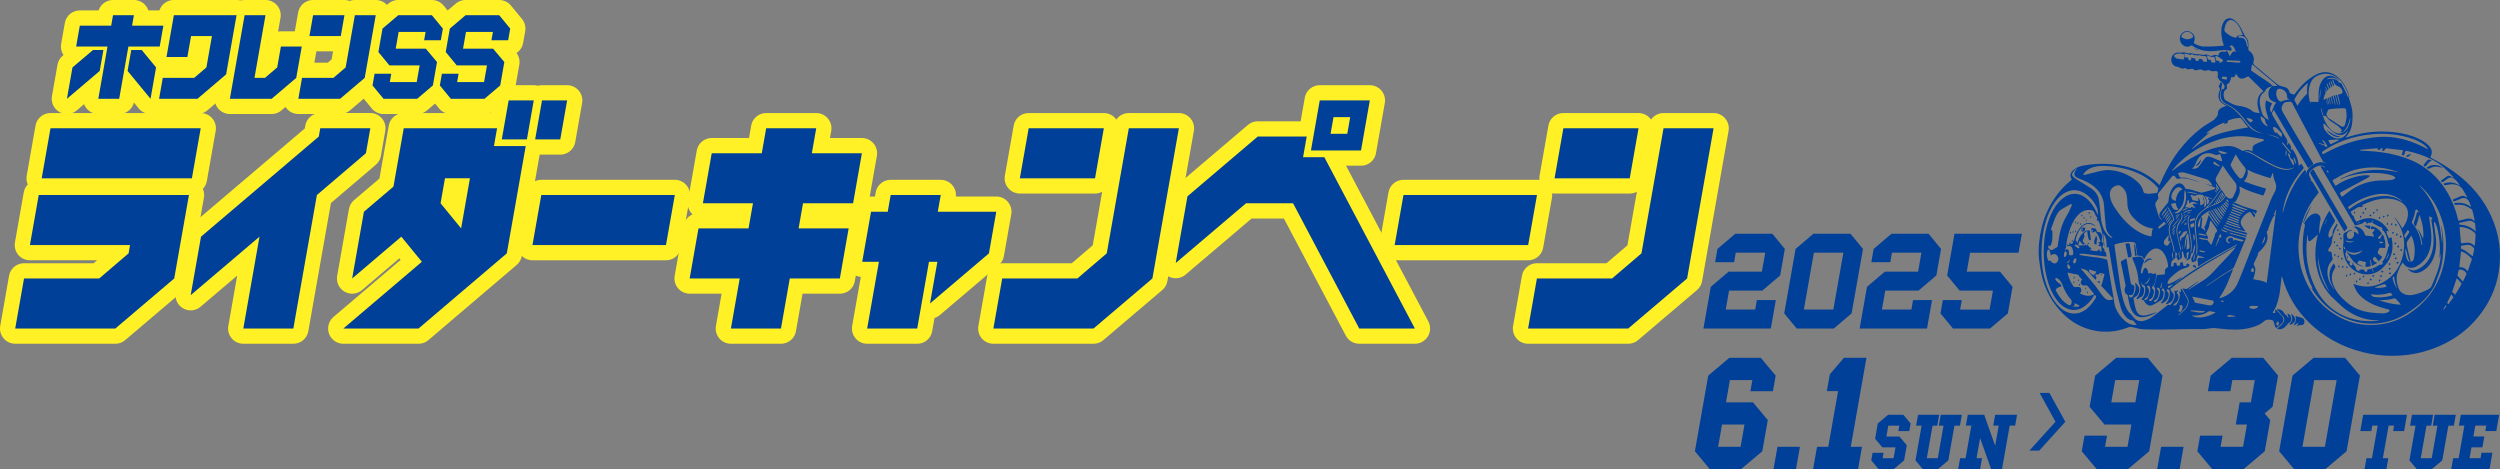 <?xml version="1.0" encoding="UTF-8"?><svg id="_レイヤー_2" xmlns="http://www.w3.org/2000/svg" viewBox="0 0 898.95 168.65"><rect x="0" y="0" width="898.95" height="168.65" fill="#808080" stroke="none"/><defs><style>.cls-1{fill:#004098;}.cls-2{fill:#fff125;stroke:#fff125;stroke-linecap:round;stroke-linejoin:round;stroke-width:10.94px;}</style></defs><g id="L"><path class="cls-2" d="M35.35,35.52l3.31-18.79h-11.28l1.32-7.51h11.28l.66-3.75h7.51l-.66,3.75h11.26l-1.32,7.51h-11.26l-3.31,18.79h-7.51ZM24.07,35.52l1.99-11.28,7.37-6.25h3.75l-1.32,7.51-11.78,10.02ZM54.13,35.52l-8.25-10.02,1.32-7.51h3.77l5.15,6.25-1.99,11.28Z"/><path class="cls-2" d="M57.21,35.52l1.32-7.51h11.28l4.41-3.77,1.99-11.26h-7.51l-1.32,7.51h-7.51l2.65-15.03h22.54l-3.75,21.28-10.3,8.78h-13.78Z"/><path class="cls-2" d="M82.66,35.52l5.3-30.05h7.51l-3.97,22.54h3.77l4.41-3.77,1.32-7.51h7.51l-1.99,11.28-8.84,7.51h-15.03Z"/><path class="cls-2" d="M107.28,35.52l1.32-7.51h11.28l4.41-3.77,3.31-18.77h7.51l-3.97,22.54-8.84,7.51h-15.03ZM111.26,12.98l1.32-7.51h11.28l-1.32,7.51h-11.28Z"/><path class="cls-2" d="M134.68,26.51h6.01l-.53,3.01h9.68l1.06-6.01h-10.88l-3.96-4.81,1.48-8.42,5.66-4.81h12.09l3.96,4.81-.74,4.21h-6.01l.53-3.01h-9.68l-1.06,6.01h10.8l4.05,4.81-1.48,8.42-5.66,4.81h-12.09l-3.96-4.81.74-4.21Z"/><path class="cls-2" d="M158.89,26.51h6.01l-.53,3.01h9.68l1.06-6.01h-10.88l-3.96-4.81,1.48-8.42,5.66-4.81h12.09l3.96,4.81-.74,4.21h-6.01l.53-3.01h-9.68l-1.06,6.01h10.8l4.05,4.81-1.48,8.42-5.66,4.81h-12.09l-3.96-4.81.74-4.21Z"/><path class="cls-2" d="M14.99,64.12l3.17-18h54.01l-3.17,18H14.99ZM5.47,118.13l3.17-18h27.03l10.57-9.03.52-2.98H10.76l3.17-18h54.01l-5.29,30.01-21.18,18H5.47Z"/><path class="cls-2" d="M87.49,118.13l5.82-33.03-24.74,21.03,3.71-21.03,42.36-36.01.52-2.98h18l-1.58,8.98-17.63,15.03-8.47,48.01h-18Z"/><path class="cls-2" d="M177.61,52.52l1.13-6.4h-33.56l-3.7,20.98-10.62,9.03-4.23,24,17.68-15.03,7.39,9.03-28.24,24h27.03l31.75-27.03,6.8-38.58h-11.43ZM165.81,82.12l-7.39-9.03,1.58-8.98h8.98l-3.17,18Z"/><path class="cls-2" d="M262.82,118.13l3.17-18h-18l3.17-18h18l1.59-9.03h-18l3.17-18h18l1.58-8.98h18l-1.58,8.98h18l-3.17,18h-18l-1.59,9.03h18l-3.17,18h-18l-3.17,18h-18Z"/><path class="cls-2" d="M311.81,118.13l4.23-24h-6l3.17-18h6l1.06-6h18l-1.06,6h21.03l-2.64,14.98-21.18,18,2.64-14.98h-3.02l-4.23,24h-18Z"/><path class="cls-2" d="M357.2,118.13l3.17-18h27.03l10.57-9.03,7.93-44.98h18l-9.52,54.01-21.18,18h-36.01ZM366.72,64.12l3.17-18h27.03l-3.17,18h-27.03Z"/><path class="cls-2" d="M549.47,118.13l3.17-18h27.03l10.57-9.03,7.93-44.98h18l-9.52,54.01-21.18,18h-36.01ZM558.99,64.12l3.17-18h27.03l-3.17,18h-27.03Z"/><polygon class="cls-2" points="180.43 50.12 189.46 50.12 191.93 36.11 182.9 36.11 180.43 50.12"/><polygon class="cls-2" points="194.9 36.11 192.43 50.12 201.46 50.12 203.93 36.11 194.9 36.11"/><polygon class="cls-2" points="239.47 88.12 191.46 88.12 194.64 70.12 242.65 70.12 239.47 88.12"/><polygon class="cls-2" points="549.5 88.12 501.49 88.12 504.66 70.12 552.67 70.12 549.5 88.12"/><path class="cls-2" d="M474.56,36.11l-3.17,18h18l3.17-18h-18ZM484.45,48.11h-6l1.06-6h6l-1.06,6Z"/><polygon class="cls-2" points="476.2 56.52 468.56 56.52 469.87 49.09 452.27 49.09 426.99 70.58 422.76 94.58 448.04 73.1 464.96 73.1 488.76 118.13 508.76 118.13 476.2 56.52"/><polygon class="cls-1" points="736.93 141.28 742.65 151.65 733.28 162.02 729.74 162.02 739.11 151.65 733.4 141.28 736.93 141.28"/><path class="cls-1" d="M637.49,140.66h-8.08l.71-4h-8.08l-1.41,8h9.69l5.34,6.4-1.97,11.2-7.59,6.4h-11.31l-5.34-6.4,4.8-27.2,7.59-6.4h11.31l5.34,6.4-.99,5.6ZM617.8,160.66h8.08l1.41-8h-8.08l-1.41,8Z"/><path class="cls-1" d="M637.73,168.65l1.41-8h8.08l-1.41,8h-8.08Z"/><path class="cls-1" d="M651.96,168.65l1.41-8h4.04l3.53-20h-4.04l1.07-6.06,5.09-5.94h8.08l-5.64,32h4.04l-1.41,8h-16.16Z"/><path class="cls-1" d="M673.35,162.81h3.94l-.34,1.95h3.94l.69-3.9h-4.73l-2.6-3.12.96-5.46,3.7-3.12h5.51l2.6,3.12-.48,2.73h-3.94l.34-1.95h-3.94l-.69,3.9h4.67l2.66,3.12-.96,5.46-3.7,3.12h-5.51l-2.6-3.12.48-2.73Z"/><path class="cls-1" d="M689.69,149.16h7.6l-.69,3.9h-1.69l-2.06,11.7h3.94l2.06-11.7h-1.69l.69-3.9h7.59l-.69,3.9h-1.97l-2.2,12.48-3.7,3.12h-5.51l-2.6-3.12,2.2-12.48h-1.97l.69-3.9Z"/><path class="cls-1" d="M704.13,168.65l.69-3.9h1.97l2.06-11.7h-1.97l.69-3.9h5.91l3.94,11.14,1.28-7.24h-1.97l.69-3.9h7.88l-.69,3.9h-1.97l-2.75,15.6h-3.94l-3.94-11.14-1.28,7.24h1.97l-.69,3.9h-7.88Z"/><path class="cls-1" d="M749.56,156.66h8.08l-.71,4h8.08l1.41-8h-9.69l-5.34-6.4,1.97-11.2,7.59-6.4h11.31l5.34,6.4-4.8,27.2-7.59,6.4h-11.31l-5.34-6.4.99-5.6ZM769.24,136.66h-8.66l-1.41,8h8.66l1.41-8Z"/><path class="cls-1" d="M775.68,168.65l1.41-8h8.08l-1.41,8h-8.08Z"/><path class="cls-1" d="M793.92,140.66l.99-5.6,7.59-6.4h11.31l5.34,6.4-1.97,11.2-2.85,2.4,2,2.4-1.97,11.2-7.59,6.4h-11.31l-5.34-6.4.99-5.6h8.08l-.71,4h8.08l1.41-8h-4.04l1.41-8h4.04l1.41-8h-8.08l-.71,4h-8.08Z"/><path class="cls-1" d="M824.88,168.65l-5.34-6.4,4.8-27.2,7.59-6.4h11.31l5.34,6.4-4.8,27.2-7.59,6.4h-11.31ZM827.91,160.66h8.08l4.23-24h-8.08l-4.23,24Z"/><path class="cls-1" d="M850.25,168.65l.69-3.9h1.97l2.06-11.7h-1.97l-.34,1.95h-3.94l1.03-5.85h15.75l-1.03,5.85h-3.94l.34-1.95h-1.97l-2.06,11.7h1.97l-.69,3.9h-7.88Z"/><path class="cls-1" d="M867.3,149.16h7.6l-.69,3.9h-1.69l-2.06,11.7h3.94l2.06-11.7h-1.69l.69-3.9h7.59l-.69,3.9h-1.97l-2.2,12.48-3.7,3.12h-5.51l-2.6-3.12,2.2-12.48h-1.97l.69-3.9Z"/><path class="cls-1" d="M881.42,168.65l.69-3.9h1.97l2.06-11.7h-1.97l.69-3.9h13.78l-1.03,5.85h-3.94l.34-1.95h-3.94l-.69,3.9h3.94l-.69,3.9h-3.94l-.69,3.9h3.94l.34-1.95h3.94l-1.03,5.85h-13.78Z"/><path class="cls-1" d="M35.35,35.52l3.31-18.79h-11.28l1.32-7.51h11.28l.66-3.75h7.51l-.66,3.75h11.26l-1.32,7.51h-11.26l-3.31,18.79h-7.51ZM24.07,35.52l1.99-11.28,7.37-6.25h3.75l-1.32,7.51-11.78,10.02ZM54.13,35.52l-8.25-10.02,1.32-7.51h3.77l5.15,6.25-1.99,11.28Z"/><path class="cls-1" d="M57.21,35.52l1.32-7.51h11.28l4.41-3.77,1.99-11.26h-7.51l-1.32,7.51h-7.51l2.65-15.03h22.54l-3.75,21.28-10.3,8.78h-13.78Z"/><path class="cls-1" d="M82.66,35.52l5.3-30.05h7.51l-3.97,22.54h3.77l4.41-3.77,1.32-7.51h7.51l-1.99,11.28-8.84,7.51h-15.03Z"/><path class="cls-1" d="M107.28,35.52l1.32-7.51h11.28l4.41-3.77,3.31-18.77h7.51l-3.97,22.54-8.84,7.51h-15.03ZM111.26,12.98l1.32-7.51h11.28l-1.32,7.51h-11.28Z"/><path class="cls-1" d="M134.68,26.51h6.01l-.53,3.01h9.68l1.06-6.01h-10.88l-3.96-4.81,1.48-8.42,5.66-4.81h12.09l3.96,4.81-.74,4.21h-6.01l.53-3.01h-9.68l-1.06,6.01h10.8l4.05,4.81-1.48,8.42-5.66,4.81h-12.09l-3.96-4.81.74-4.21Z"/><path class="cls-1" d="M158.89,26.51h6.01l-.53,3.01h9.68l1.06-6.01h-10.88l-3.96-4.81,1.48-8.42,5.66-4.81h12.09l3.96,4.81-.74,4.21h-6.01l.53-3.01h-9.68l-1.06,6.01h10.8l4.05,4.81-1.48,8.42-5.66,4.81h-12.09l-3.96-4.81.74-4.21Z"/><path class="cls-1" d="M612.52,118.13l2.64-15,6.41-5.45h11.97l1.2-6.82h-10.6l-.6,3.41h-6.82l.84-4.77,6.41-5.45h13.33l4.49,5.45-1.68,9.54-6.41,5.45h-11.97l-1.2,6.82h10.6l.6-3.41h6.82l-1.8,10.23h-24.24Z"/><path class="cls-1" d="M668.69,118.13l2.64-15,6.41-5.45h11.97l1.2-6.82h-10.6l-.6,3.41h-6.82l.84-4.77,6.41-5.45h13.33l4.49,5.45-1.68,9.54-6.41,5.45h-11.97l-1.2,6.82h10.6l.6-3.41h6.82l-1.8,10.23h-24.24Z"/><path class="cls-1" d="M646.06,118.13l-4.49-5.45,4.09-23.18,6.41-5.45h13.33l4.49,5.45-4.09,23.18-6.41,5.45h-13.33ZM648.63,111.31h10.6l3.61-20.45h-10.6l-3.61,20.45Z"/><path class="cls-1" d="M702.79,84.05h24.24l-1.2,6.82h-17.42l-1.2,6.82h11.97l4.49,5.45-1.68,9.54-6.41,5.45h-13.33l-4.49-5.45.84-4.77h6.82l-.6,3.41h10.6l1.2-6.82h-11.97l-4.49-5.45,2.64-15Z"/><path class="cls-1" d="M14.99,64.12l3.17-18h54.01l-3.17,18H14.99ZM5.47,118.13l3.17-18h27.03l10.57-9.03.52-2.98H10.76l3.17-18h54.01l-5.29,30.01-21.18,18H5.47Z"/><path class="cls-1" d="M87.49,118.13l5.82-33.03-24.74,21.03,3.71-21.03,42.36-36.01.52-2.98h18l-1.58,8.98-17.63,15.03-8.47,48.01h-18Z"/><path class="cls-1" d="M177.61,52.52l1.13-6.4h-33.56l-3.7,20.98-10.62,9.03-4.23,24,17.68-15.03,7.39,9.03-28.24,24h27.03l31.75-27.03,6.8-38.58h-11.43ZM165.81,82.12l-7.39-9.03,1.58-8.98h8.98l-3.17,18Z"/><path class="cls-1" d="M262.82,118.13l3.17-18h-18l3.17-18h18l1.59-9.03h-18l3.17-18h18l1.58-8.98h18l-1.58,8.98h18l-3.17,18h-18l-1.59,9.03h18l-3.17,18h-18l-3.17,18h-18Z"/><path class="cls-1" d="M311.81,118.13l4.23-24h-6l3.17-18h6l1.06-6h18l-1.06,6h21.03l-2.64,14.98-21.18,18,2.64-14.98h-3.02l-4.23,24h-18Z"/><path class="cls-1" d="M357.2,118.13l3.17-18h27.03l10.57-9.03,7.93-44.98h18l-9.52,54.01-21.18,18h-36.01ZM366.72,64.12l3.17-18h27.03l-3.17,18h-27.03Z"/><path class="cls-1" d="M549.47,118.13l3.17-18h27.03l10.57-9.03,7.93-44.98h18l-9.52,54.01-21.18,18h-36.01ZM558.99,64.12l3.17-18h27.03l-3.17,18h-27.03Z"/><polygon class="cls-1" points="180.43 50.12 189.46 50.12 191.93 36.11 182.9 36.11 180.43 50.12"/><polygon class="cls-1" points="194.9 36.11 192.43 50.12 201.46 50.12 203.93 36.11 194.9 36.11"/><polygon class="cls-1" points="239.47 88.12 191.46 88.12 194.64 70.12 242.65 70.12 239.47 88.12"/><polygon class="cls-1" points="549.5 88.12 501.49 88.12 504.66 70.12 552.67 70.12 549.5 88.12"/><path class="cls-1" d="M474.56,36.11l-3.17,18h18l3.17-18h-18ZM484.45,48.11h-6l1.06-6h6l-1.06,6Z"/><polygon class="cls-1" points="476.2 56.52 468.56 56.52 469.87 49.09 452.27 49.09 426.99 70.58 422.76 94.58 448.04 73.1 464.96 73.1 488.76 118.13 508.76 118.13 476.2 56.52"/><path class="cls-1" d="M745,64.54c-.78-1.25-.69-2.08.31-3.16.98-1.05,2.25-1.54,3.61-1.79,4.45-.83,8.92-.95,13.38-.16,4.94.87,9.46,2.69,13.21,6.15.33.31.65.63,1.02.98.43-.98.81-1.91,1.24-2.82,3.2-6.87,7.55-12.86,13.58-17.53,1.46-1.13,3.09-2.04,4.65-3.04.07-.05.19-.07.23-.13.41-.78,1.37-1.24,1.3-2.28-.06-.99.51-1.58,1.29-2.01.42-.23.9-.37,1.35-.55.11-.04.21-.08.4-.16-.38-.21-.68-.36-.98-.54-1.75-1.04-2.26-2.58-1.56-4.63.03-.08.05-.17.09-.25.32-.56-.01-.99-.27-1.44-.06-.11-.06-.4-.03-.4.51-.14.36-.62.49-.94.02-.06.02-.14.02-.2.8.13.82.16.66.86-.09.41-.24.78-.2,1.24.03.4-.22.82-.34,1.23-.69,2.41.17,3.9,1.95,4.64,2.23.94,3.93,2.51,5.43,4.34.95,1.16,1.88,2.33,2.83,3.49.98,1.18,2.28,1.86,3.73,2.29.49.14.98.28,1.47.38-.92-.37-1.88-.65-2.73-1.13-.74-.41-1.42-.97-2-1.59-.85-.91-1.6-1.91-2.37-2.89-1.7-2.16-3.64-3.99-6.22-5.11-1.64-.72-2.34-2.38-1.95-4.11.07-.33.14-.67.25-.99.04-.11.2-.22.33-.26.16-.05.45.04.49-.03.14-.25.18-.54.27-.82,0-.01,0-.03,0-.04-.05-.42-.57-1.27-.9-1.53-.35-.26-.68-.55-1.1-.88-.02-.2.03-.58-.43-.67-.05-.01-.09-.24-.08-.36.01-.42.06-.83.08-1.24.03-.67-.28-1-.94-.9-.71.11-1.36.12-2.03-.23-.27-.14-.69-.11-1-.02-.57.17-1.1.14-1.59-.14-.49-.27-.96-.21-1.46-.07-.31.09-.64.15-.96.15-.24,0-.57-.06-.69-.22-.27-.37-.57-.32-.93-.26-.36.07-.73.12-1.1.15-.33.02-.61-.08-.8-.38-.04-.07-.24-.13-.31-.09-.79.46-1.48.09-2.18-.25-.24-.11-.5-.24-.75-.25-1.27-.04-2.13-1.47-2.01-2.7.12-1.3,1.13-2.58,2.88-2.34.44.06.91.01,1.36-.07.49-.09.89.08,1.33.24.29.1.64.14.93.09.49-.09.92-.07,1.39.11.4.15.86.22,1.28.2.57-.02,1.11-.02,1.66.18.33.12.74.09,1.09.02.61-.12,1.18-.07,1.72.25.45.26.87.28,1.34,0,.55-.33,1.12-.17,1.67.04.05.02.11.04.16.06.01,0,.03,0,.09-.02.03-.13.07-.28.12-.43.2-.69.7-1.05,1.42-1.02.34.01.68.03,1.02.05.21,0,.39,0,.19-.31.34-.06.51,0,.64.33.22.56.53,1.07.79,1.6.27-.47.46-.91.75-1.29.32-.41.76-.61,1.43-.31-.37-.8-.57-1.55-1.14-2.09-.37-.36-.84-.26-1.18.23.54.21.85.56.71,1.19-.06.26-.15.37-.42.29-1.56-.46-3.12-.19-4.68,0-3.21.4-6.29.15-9.02-1.83-.1-.07-.31-.11-.39-.06-.73.52-1.51.58-2.3.24-1.06-.46-1.63-1.33-1.74-2.45-.12-1.11.34-2.02,1.29-2.61,1.61-1.01,3.94.23,4.02,2.15.02.48-.09.97-.22,1.43-.09.31-.05.48.22.61,1.02.5,2.07.97,3.21,1.01,1.46.05,2.93-.03,4.4-.1.95-.04,1.89-.14,2.89-.22-.15-.49-.31-.96-.43-1.44-.47-1.81-.71-3.65-.29-5.5.13-.59.37-1.2.71-1.71.88-1.34,2.32-1.58,3.63-.65,1.35.96,2.2,2.31,2.91,3.76.48.99.91,1.98,1.64,2.84.51.59.67,1.38.66,2.17-.01.64-.05,1.28-.03,1.91,0,.16.12.37.25.45,1.2.74,1.91,2.26,1.68,3.66,0,.06,0,.12-.03.17-.34.74.04,1.17.6,1.63,2.57,2.11,5.13,4.23,7.65,6.4.77.66,1.63.9,2.57,1.1,1.07.23,1.83.81,2.05,1.95.03.15.23.28.35.41,0,0,.03,0,.04.01.44.14.92.45,1.3.36.34-.08.57-.61.84-.96,1.91-2.48,4.13-4.62,6.92-6.1,3.01-1.59,5.99-1.14,8.44,1.27,1.49,1.46,2.47,3.24,3.21,5.16.19.5.34,1.01.51,1.52-.04.01-.07.02-.11.04-.31-.76-.59-1.53-.92-2.28-.89-1.95-1.95-3.78-3.82-4.96-2.23-1.41-4.57-1.46-6.91-.3-1.4.7-2.17,1.96-2.58,3.42-.51,1.84-.5,3.7,0,5.54.05.18.14.34.26.6.31-.51.69-.26,1.05-.24.49.02.98,0,1.47.02.33,0,.41-.13.41-.46,0-1.29-.02-2.58.11-3.86.14-1.35.6-2.63,1.46-3.73,1.11-1.42,2.63-1.75,4.23-.94.69.35,1.42.95,1.7,1.44-1.07-.83-2.22-1.46-3.63-1.1-.38.1-.72.33-1.07.58,1.53-.45,2.99-.54,4.32.65.05.39.21.51.69.53.17,0,.39.18.47.33.56,1.07,1.11,2.15,1.64,3.24.23.48.38.99.59,1.53.06-.11.11-.2.2-.38.21.7.39,1.32.57,1.94.21.7.44,1.4.61,2.11.33,1.31.38,2.64.33,3.98-.06,1.72-.24,3.42-1.08,4.96-.4.73-.94,1.38-1.41,2.04.64-.2,1.36-.43,2.07-.64,5.1-1.47,10.28-1.96,15.56-1.33,3.03.36,5.96,1.04,8.72,2.37,1.22.59,2.39,1.26,3.36,2.23.79.79,1.39,1.68,1.27,2.87-.04.4-.18.81-.35,1.18-.14.31-.12.44.2.61,3.73,1.87,7.22,4.1,10.46,6.73,5.47,4.45,9.55,9.92,12.04,16.54,1.25,3.34,2,6.79,2.15,10.37.38,8.84-2.25,16.69-7.81,23.53-4.19,5.16-9.5,8.8-15.7,11.18-4.01,1.54-8.15,2.43-12.43,2.69-3.59.22-7.15.04-10.69-.64-7.45-1.43-14.15-4.46-19.95-9.38-5.04-4.27-8.72-9.52-10.94-15.76-.27-.77-.48-1.56-.72-2.33-.04-.12-.1-.24-.23-.35-.08.74-.17,1.48-.25,2.23-.23,2.2-.47,4.4-1.08,6.54-.37,1.28-.78,2.55-1.58,3.65-.13.17-.2.38-.34.63.28.06.49.15.7.14.1,0,.26-.19.27-.31.03-.18-.06-.38-.07-.57-.01-.1-.02-.27.03-.3.09-.04.23-.02.33.02.11.04.2.12.28.21.62.68,1.24,1.35,1.84,2.05.65.76.7,1.77.03,2.51-.52.58-1.17,1.04-1.77,1.54-.27.22-.53.12-.65-.17-.21-.55-.42-1.11-.55-1.68-.1-.43-.28-.71-.71-.81-1.02-.22-1.98-.3-2.88.5-1.47,1.31-3.3,1.91-5.17,2.37-3.51.85-7.05.63-10.59.22-1.28-.15-2.57-.33-3.86-.06-2.05.42-4.11.2-6.17.22-3.76.04-7.52.13-11.27.17-1.91.02-3.83-.04-5.75-.07-1.5-.02-2.94-.37-4.37-.77-.56-.16-1.1-.12-1.65.09-4.58,1.78-9.24,2.04-13.97.67-4.19-1.21-7.65-3.58-10.55-6.81-3-3.34-5.09-7.19-6.26-11.51-.56-2.07-.86-4.21-1.15-6.34-.3-2.2-.27-4.41-.04-6.62.8-7.77,3.64-14.6,9.15-20.23.71-.72,1.49-1.36,2.25-2.03.11-.1.22-.19.35-.3ZM836.44,35.87c.13.59.25,1.19.38,1.78.06-.01.11-.02.17-.04-.09-.4-.17-.8-.28-1.19-.06-.19-.19-.37-.28-.55.03-.18.07-.36.1-.54l.15-.02c.4.74.31,1.65.76,2.37.02-.17.01-.34-.03-.51-.14-.59-.3-1.17-.43-1.77-.02-.08.08-.19.12-.28.09.07.24.11.27.2.09.23.12.49.18.73.13.5.26.99.39,1.49.04-.01.09-.02.13-.03-.09-.43-.17-.86-.26-1.29-.08-.36-.2-.71-.25-1.08-.01-.11.18-.24.28-.36.09.09.22.16.26.27.08.22.11.46.17.69.15.58.3,1.15.46,1.73.04,0,.08-.02.12-.03-.06-.33-.1-.67-.17-.99-.12-.52-.28-1.03-.37-1.55-.02-.12.16-.28.25-.42.11.08.28.14.32.25.12.33.18.69.27,1.03.16.62.32,1.23.48,1.85.06-.01.11-.03.17-.04-.23-1.06-.47-2.12-.7-3.18.43-.23.52-.19.62.24.17.72.34,1.44.51,2.16.08.32.18.63.28.95.09-.1.11-.19.09-.27-.2-.94-.41-1.88-.61-2.82-.04-.19-.26-.44.11-.54.32-.09.31.18.36.37.15.6.3,1.21.45,1.81.13.5.25,1,.38,1.5.05-.01.09-.02.14-.03-.05-1.27-.51-2.46-.76-3.74.31-.06.59-.13.88-.18.67-.12.92-.5.73-1.15-.25-.88-.9-1.52-1.7-1.75-.92-.27-1.18-.89-1.41-1.64-.05-.17-.12-.34-.2-.49-.05-.11-.14-.2-.21-.3-.04.01-.07.03-.11.04.02.15.02.3.07.44.15.42.32.83.47,1.25.07.19.29.43-.06.55-.31.11-.3-.19-.37-.37-.16-.4-.31-.8-.47-1.2-.03-.08-.11-.14-.17-.21-.04.01-.08.03-.11.04.03.17.05.36.11.52.13.38.29.74.44,1.12.11.29.09.52-.32.62-.23-.62-.46-1.24-.69-1.87-.06.02-.12.04-.17.06.02.15.02.31.07.46.13.39.25.79.42,1.17.15.35.08.59-.34.75-.24-.64-.47-1.26-.71-1.89-.05.02-.11.03-.16.05.02.15.02.31.07.45.14.42.25.86.45,1.25.22.44-.02.6-.32.82-.21-.49-.4-.93-.59-1.36-.05.02-.1.04-.15.07.15.4.3.79.43,1.19.05.16.06.34.05.51,0,.07-.13.13-.2.19-.05-.06-.12-.12-.15-.19-.09-.19-.16-.39-.24-.59-.04.01-.08.02-.11.03.04.15.09.3.13.46.07.27.26.69.16.78-.26.23-.29.5-.38.78-.14.45-.27.91-.4,1.36.28,0,.48-.01.71-.02,0-.02.05-.14.13-.35.11.21.17.32.23.43ZM786.37,93.17c-.15-.17-.29-.33-.5-.56.05.24.07.39.1.54-.22-.14-.4-.32-.46-.53-.2-.66-.35-1.34-.54-2.01-.03-.11-.16-.19-.24-.29-.08.14-.22.28-.22.43,0,.57.06,1.14.08,1.71,0,.09-.07.21-.14.28-.21.19-.44.36-.67.53-.15.12-.31.23-.47.36-.16-.26-.25-.48-.4-.62-.36-.34-.34-.81-.21-1.16.14-.39.15-.67-.11-.96-.08-.1-.19-.17-.29-.25-.04.13-.11.26-.11.39,0,.54.05,1.09.05,1.63,0,.09-.13.2-.22.27-.35.31-.82.54-1.03.93-.23.42-.26.96-.3,1.45-.04.54.06.58.58.49.24-.04.33-.15.31-.39-.01-.19-.02-.39,0-.58.06-.47.45-.25.7-.32.25-.06.33.08.35.32.06.76.07.76.85.72.06,0,.14.02.17-.01.11-.1.26-.21.3-.34.05-.16-.03-.36,0-.53.01-.11.09-.27.18-.31.52-.21.85,0,.88.55,0,.09.02.18.01.27-.04.54.39.4.67.47.32.08.41-.09.46-.37.04-.19.19-.52.25-.51.29.04.64.11.83.3.19.19-.21.87-.48.97-1.04.38-2.15.65-3.09,1.21-1.05.63-1.94,1.54-2.91,2.32-.62.5-1.01,1.16-1.3,1.88-.07.16-.12.48-.06.51.18.09.44.17.61.1.6-.24,1.2-.5,1.77-.82.87-.48,1.71-1,2.57-1.5.08-.05.19-.05.28-.08-.67.62-1.38,1.15-2.08,1.69-.34.27-.64.58-.96.86-.58.2-1.15.44-1.74.58-.36.09-.35.25-.25.5.05.12.13.21.24.38.6-.5,1.17-.98,1.74-1.46.1-.06.21-.11.3-.18.78-.58,1.56-1.17,2.35-1.74,3.66-2.62,7.46-5.01,11.36-7.24,2.75-1.57,5.55-3.06,8.33-4.6.18-.1.33-.27.5-.41-.03-.05-.07-.09-.1-.14-4.7,2.51-9.39,5.03-13.94,7.9-.04-.17-.07-.22-.06-.27.08-.55.09-1.06-.1-1.61-.14-.41,0-.91.4-1.18.17-.12.48-.04.73-.04.4,0,.8.02,1.2.03.01-.04.03-.07.04-.11-.11-.07-.21-.17-.33-.2-.44-.13-.89-.23-1.33-.35-.12-.03-.23-.1-.33-.17-.1-.06-.19-.14-.29-.21-.06.12-.15.23-.18.36-.14.54-.26,1.09-.4,1.62-.02.07-.11.14-.18.17-.29.14-.57.29-.87.38-.15.05-.49-.02-.5-.06-.06-.47-.44-.88-.11-1.43.74-1.28,1.17-2.69,1.27-4.18.01-.15,0-.3.01-.46-.05-.01-.11-.02-.16-.03-.11.32-.25.64-.33.97-.13.56-.22,1.13-.35,1.7-.03.14-.19.37-.26.36-.5-.08-.32.29-.42.52-.27.62.02,1.56-1.01,1.75-.14.03-.25.15-.38.22-.08.04-.17.07-.26.1-.02-.02-.05-.05-.07-.07.09-.15.18-.31.27-.46.12-.13.29-.24.34-.38.19-.59.02-1.26.41-1.8.04-.05.03-.14.04-.2-.67-.18-.95.05-.9.68.05.57.08,1.15.12,1.72ZM792.56,65.96c1,.28,1.99.56,3.04.85-.63-1.26-1.35-2.31-2.8-2.53-.12-.02-.22-.08-.34-.11-2.31-.7-4.61-1.43-6.93-2.1-.83-.24-1.66-.06-2.43.18.24.46.48.86.66,1.29.12.28.26.37.57.35.45-.04.94-.1,1.37,0,1.18.27,2.35.59,3.51.94.66.2,1.29.48,1.94.73-1.19-.35-2.36-.73-3.56-1.04-.81-.21-1.65-.35-2.48-.43-.49-.04-1,.12-1.5.15-.52.04-1.11.18-1.31-.56-.02-.07-.08-.12-.13-.17-.43-.47-.82-.48-1.22,0-1.56,1.91-3.1,3.82-4.65,5.74-.33.41-.47.92-.28,1.38.25.61.04,1.01-.34,1.42-.1.11-.16.25-.26.36-.43.5-.48,1.09-.32,1.68.34,1.2.7,2.39,1.09,3.57.24.74.81,1.31,1.42,1.42-.25-.23-.43-.39-.6-.56-.67-.65-.76-1.27-.28-2.07.14-.23.3-.44.47-.65.77-.96,1.55-1.91,2.3-2.88.16-.21.26-.51.27-.77.06-1.09.26-2.15.69-3.16.48-1.11,1.09-2.11,2.16-2.75.9-.54,1.84-.39,2.51.42.24.29.47.62.61.97.12.3.28.35.57.36.46.02.93.03,1.37.15,1.04.28,2.07.63,3.11.93.35.1.75.26,1.07.18,1.48-.36,2.95-.79,4.41-1.22.11-.03.25-.22.25-.34,0-.12-.11-.31-.22-.35-.49-.2-1-.37-1.5-.55-.75-.27-1.49-.55-2.24-.83ZM749.83,87.63c.03.13.04.27.11.37.08.12.21.21.33.32.1-.11.23-.2.3-.33.12-.21.19-.43.29-.65.05,0,.1.02.16.03.08.13.16.26.23.38-.19,0-.44-.05-.45,0-.06.18-.12.41-.06.57.03.09.29.11.46.16-.02.06-.06.18-.1.28.53.14.83.48,1.03.94-.11-.06-.22-.13-.41-.23-.05.22-.1.4-.11.59,0,.02.29.12.33.07.1-.12.13-.29.19-.44.04.43.29.58.71.54.22-.02.45.01.66.06.35.08.62,0,.88-.26.17-.17.4-.27.61-.4.04.03.08.05.12.08-.06.22-.11.43-.18.67l.76.02c-.03-.47-.06-.9-.08-1.32-.03-.62-.02-.63-.66-.6-.3.01-.48-.07-.5-.36.16,0,.41.02.41-.02.05-.2.07-.43.03-.63,0-.05-.27-.06-.42-.08.03-.51.55-.21.81-.42-.32-1.44-.91-2.75-1.9-3.88-.49.65-1.14.64-1.41.05.12.05.24.1.42.18.06-.21.14-.39.13-.56,0-.11-.15-.22-.23-.33-.07.1-.17.18-.22.29-.06.13-.07.29-.1.43-.2-.38-.05-.71.21-1.01-.11-.07-.19-.13-.27-.18.56.01,1.09.1,1.6.25.14.04.28.27.31.43.14.75.26.85,1.02.84.13,0,.31,0,.4.09.62.61.82,1.87.51,2.7-.08.22-.02.6.13.76.5.55.54.58.27,1.3-.15.39-.06.86.23.98.34.14.38.38.35.68-.03.3-.03.57.37.62.06,0,.15.12.16.19.08.46.15.92.23,1.43-.2,0-.33,0-.46-.01-2-.25-4.01-.51-6.01-.75-.97-.11-1.93-.39-2.92-.18-.16.03-.31.12-.47.18,0,.04.02.08.03.12.19.07.38.16.58.19.97.16,1.93.32,2.91.44,2.06.26,4.14.42,6.14,1.05.31.1.45.25.5.58.3,1.94.62,3.87.94,5.8.44,2.63.88,5.27,1.33,7.9.18,1.04.27,2.12.65,3.08.73,1.84,1.86,3.44,3.37,4.75.95.82,2.03,1.39,3.31,1.49.3.02.61-.02.97-.03-.45-.54-.81-.99-1.19-1.42-.09-.1-.24-.19-.37-.2-.96-.09-1.71-.56-2.33-1.26-.87-.98-1.53-2.08-1.87-3.35-.52-1.95-1.09-3.89-1.52-5.85-.55-2.51-1-5.03-1.45-7.56-.41-2.29-.76-4.6-1.14-6.89-.08-.5-.2-1-.3-1.53-.16.08-.26.12-.35.16-.09.04-.18.08-.32.13-.06-1.81.06-3.63-1.26-5.1.15,1.55.3,3.09.46,4.63-.05,0-.09,0-.14.01-.3-3.25-.78-6.45-2.14-9.46-.17.14-.27.23-.38.32-.03-.17-.07-.35-.1-.52,0-.04.02-.1.06-.12.29-.17.15-.39.05-.58-.11-.22-.3-.4-.42-.62-.27-.52-.49-1.07-.8-1.56-.14-.22-.44-.42-.69-.47-1.29-.27-2.51-.06-3.63.65-1.52.96-2.51,2.38-3.29,3.95-1.1,2.18-1.71,4.51-2.12,6.91-.17.98-.04,2.03-.71,2.89,0,0,.03.04.06.08.1-.09.19-.18.29-.26.47-.38.85-.3,1.06.29.1.29.13.61.14.92.02.78.03.8.82.77.13,0,.28,0,.39-.05.11-.05.27-.18.28-.28.08-.87,0-1.73-.45-2.5-.28-.47-.7-.61-1.17-.47-.15.05-.32.04-.49.06-.02-.21-.04-.43-.05-.64.07-.04.15-.07.22-.11.06.15.12.29.16.39.88-.08.15-.86.66-1.17.07.22.14.43.23.72.27-.1.78-.19.78-.3.02-.48.34-.81.48-1.21.19-.54.35-1.1.57-1.64.59-1.44,1.33-2.79,2.64-3.73,1.36-.98,3-.9,4.26.19.07.06.13.15.27.33-.2-.11-.28-.15-.36-.2-1.85-1.15-3.6-.86-4.97.82-1.02,1.25-1.48,2.75-1.89,4.28-.02.07,0,.22.04.24.58.32.49.8.36,1.32.18-.38.3-.78.44-1.16.47-1.34,1.16-2.53,2.35-3.38.63-.45,1.32-.58,2-.35,0,.29-.05.56-.02.81.09.75.21,1.5.31,2.25.01.11-.02.3-.09.33-.11.05-.29.05-.4-.01-.12-.06-.23-.21-.27-.34-.12-.36-.24-.73-.31-1.11-.1-.58-.14-1.16-.22-1.85-.39.27-.73.46-1.01.71-.11.1-.2.36-.15.48.25.56.13,1.06-.17,1.55-.11.17-.16.38-.24.58-.17.45.03.79.49.92.14.04.23.24.34.36-.41-.34-.47.11-.75.46-.43-.53-.83-1.02-1.28-1.58-.16.51-.27.9-.4,1.29-.11.32-.02.49.33.47.51-.02,1.03-.05,1.54-.07.61-.02.61-.02.55-.59ZM843.69,90.18c-.12.52-.43,1.1-.31,1.55.26.97.38,2.16,1.8,2.38-.11.15-.21.28-.28.41-.2.34-.04.69.36.91.43.24.52-.1.61-.36.08-.21.07-.45.11-.8.11.22.25.38.23.5-.1.46.2.63.49.85.15.12.33.33.33.5.02.77.61,1.4,1.48,1.45-.11-.09-.19-.16-.3-.24.45-.42.96-.47,1.51-.42.27.03.41.1.47.4.03.18.23.4.41.45.15.05.44-.07.53-.21.15-.24.2-.54.27-.76.17.02.41.09.62.05,1.24-.24,2.35-.78,3.38-1.51.17-.12.45-.16.67-.15.37.02.72-.19.72-.55,0-.22-.12-.44-.17-.59.19-.2.4-.36.54-.58.68-1.05,1.04-2.22,1.36-3.42.14-.53.1-1.12.5-1.58.1-.12.09-.5-.02-.61-.33-.33-.33-.74-.41-1.14-.27-1.27-.64-2.5-1.42-3.57-.12-.17-.34-.27-.58-.45,0,.08,0,.03,0,0,.18-.7-.03-1-.73-1.05-.08,0-.17-.04-.25-.08-.86-.47-1.73-.95-2.65-1.46.13-.22.31-.51.57-.91-.23.14-.46.2-.51.33-.25.67-.77.65-1.33.56-.1-.02-.2.01-.26.02-.12.25-.23.46-.34.68-.04-.02-.08-.04-.12-.05.02-.12.09-.27.05-.37-.11-.23-.23-.48-.42-.62-.12-.08-.51-.02-.55.07-.22.54-.73.57-1.16.72-.53.19-1.06.34-1.6.49-.33.1-.54-.04-.71-.35-.46-.83-.95-1.64-1.43-2.46-3.52-6.02-7.04-12.03-10.56-18.05-.07-.12-.12-.24-.18-.39.74-.18,1.14.28,1.59.64-.18-.49-.52-.79-1.03-.84-1.61-.16-2.82.64-3.93,1.65-.85.77-.96,1.48-.46,2.51.16.33.32.65.5,1-.2.03-.33.06-.45.08.21.09.47.14.62.29.24.23.43.53.6.82.56.93,1.08,1.88,1.66,2.79.23.38.21.62-.08.97-3.36,3.97-5.48,8.54-6.44,13.64-.46,2.47-.62,4.97-.44,7.5.19,2.58.65,5.09,1.48,7.53,1.91,5.59,5.17,10.22,9.98,13.69,5.42,3.91,11.46,5.49,18.09,4.56,3.51-.49,6.8-1.67,9.79-3.57,8.24-5.23,12.62-12.83,13.51-22.47.39-4.19-.18-8.3-1.58-12.27-1.55-4.41-4.01-8.22-7.47-11.38-.09-.08-.19-.15-.32-.24,0,.08,0,.09,0,.1.06.07.11.14.17.2,4.3,4.53,6.54,9.99,7.34,16.11.2,1.54.41,3.08.62,4.61.23-2.18-.12-4.33-.38-6.48.11.25.21.5.24.76.2,1.59.54,3.18.55,4.77.04,3.83-.1,7.65-1.43,11.32-.33.92-.65,1.85-1,2.76-.3.8-.55,1.64-.98,2.38-.56.97-1.24,1.88-1.91,2.78-1.76,2.35-4.05,4.12-6.42,5.79-3.64,2.57-7.64,4.15-12.1,4.53-4.1.35-8.02-.35-11.76-2.04-4.92-2.22-8.73-5.71-11.59-10.26-.09-.14-.15-.29-.23-.44.13.04.19.11.26.19.06.07.12.14.18.21.03-.11,0-.19-.03-.26-2.32-4.5-3.42-9.3-3.55-14.34-.07-2.74.16-5.46.76-8.14.03-.14.08-.36.01-.42-.45-.4-.13-.72.07-1.05.69-1.13,1.46-2.17,2.72-2.74.77-.35,1.54-.38,2.21.22.65.58.77,1.34.56,2.16-.36,1.47-.42,2.97-.38,4.47,0,.05.04.09.08.19.71-2.97,1.84-5.7,3.57-8.26.66,1.12,1.24,2.17,1.87,3.19.19.31.19.51-.01.83-.53.8-1.05,1.62-1.5,2.47-.44.83-.8,1.7-.7,2.67.02.17.13.37.26.48.05.04.29-.08.41-.17.22-.17.44-.35.63-.56.09-.1.17-.26.16-.38-.07-.69.1-1.34.39-1.94.33-.67.72-1.3,1.09-1.97.42.31.31.55.15.84-1.1,1.86-1.72,3.86-1.93,6.01-.05.48-.31.94-.52,1.39-.13.28-.39.49-.53.77-.11.23-.22.54-.16.77.09.33.45.34.76.3.3-.04.37.09.41.36.09.68.17,1.36.34,2.02.09.36.01.56-.22.82-1.14,1.27-1.68,2.77-1.61,4.49.09,2.11.94,3.92,2.11,5.62.05.07.09.15.13.22.03-.03.07-.06.1-.09-.84-1.44-1.49-2.94-1.6-4.62-.11-1.73.4-3.25,1.6-4.63.17.39.28.71.44,1,.14.26.12.45-.04.69-1.35,1.96-1.45,4.06-.59,6.23.69,1.77,1.81,3.26,3.14,4.6,1.72,1.75,3.64,3.22,5.95,4.13,2.71,1.05,5.55,1.27,8.4,1.34.84.02,1.7-.06,2.43-.57.14-.1.35-.32.31-.43-.05-.16-.26-.32-.43-.38-.74-.23-1.49-.41-2.23-.62-2.17-.64-4.25-1.49-6.11-2.81-1.55-1.09-2.88-2.38-3.63-4.17-.22-.52-.45-1.04-.69-1.57.06.01.17.02.27.06,4.2,1.55,8.16,1.05,11.81-1.51,3.14-2.21,4.99-5.32,5.82-9.03.99-4.41.23-8.51-2.31-12.27-.24-.35-.49-.69-.73-1.03.04-.03.08-.06.12-.09.47.61.98,1.2,1.41,1.83.43.64.79,1.34,1.2,2.04.08-.09.14-.14.19-.21.86-1.12,1.51-2.36,1.77-3.75.43-2.27-.19-4.16-2.34-5.44-1.16-.69-2.44-1.07-3.78-1.22-2.79-.32-5.44.26-8.01,1.28-.74.29-1.45.65-2.19.97.08.21.13.34.22.55-.47-.03-.83.4-1.3.09-.05-.03-.17,0-.24.04-.89.51-1.77,1.02-2.65,1.55-.1.06-.21.28-.17.33.32.44.4,1.07.97,1.34.09.04.17.21.18.32.04.73.58,1.19.86,1.77,2.17-1.06,4.31-1.73,6.66-.92,2.26.78,3.87,2.29,5.09,4.42-.14-.05-.17-.05-.19-.07-.33-.25-.65-.19-.96.03,0,0,0,.05.01.09.11-.02.22-.04.37-.06-.23.98.5,1.62.68,2.46.37-.13.65-.24,1-.36.08.44.17.83.22,1.22.58,4.01-.7,7.37-3.68,10.03-2.89,2.58-7.03,2.78-10.08.57-2.72-1.97-3.83-4.79-3.95-8.05-.02-.67.2-1.35.22-2.03.03-.75-.03-1.51-.07-2.26-.03-.62.19-1,.69-1.21.44-.19.88-.41,1.3-.64.53-.29.77-.3,1.24.07-.1,0-.17.02-.24.02-1.21-.04-1.93.82-1.68,2.01.13.61.54.92,1.15.87,1-.08,1.71-1.31,1.32-2.29-.04-.1-.08-.2-.12-.32.76.16,1.36.49,1.81,1.09,0-1.34-.57-2.3-1.82-2.85.16-.06.32-.09.47-.09,1.68-.02,3.16,1.17,3.59,2.84.04.16.22.39.36.41.96.14,1.93.23,3,.35-.21-.51-.42-1.03-.62-1.55.49-.19.71-.59.89-1.1l-1.45-.04c0-.12,0-.22.01-.32.1-.71.17-.79.85-.58,1.31.4,2.31,1.24,3.05,2.38.05.08-.03.33-.13.42-.33.34-.71.63-1.05.96-.28.27-.09.48.15.64.25.16.4.04.52-.2.16-.35.34-.69.52-1.03.06-.12.17-.22.3-.38.27.59.75,1.02.57,1.55.14.29.3.48.32.69.07.66.12,1.33.11,2-.01.73-.05.73-.75.66-.13-.01-.27-.03-.4-.04-.95-.09-.98-.07-1.3.85-.03.08-.06.17-.1.25-.3.66-.27.82.29,1.29.36.3.75.57,1.15.88-.42.57-.77,1.15-1.28,1.59-.41-.53-.76-1.01-1.15-1.46-.09-.11-.36-.21-.45-.15-.18.12-.39.32-.43.52-.11.55.28,1.12.82,1.33.2.08.4.14.6.21,0,.04.02.08.02.12-.59.34-1.19.67-1.87,1.06-.14-.83-.26-1.53-.38-2.23-.04,0-.08,0-.12,0-.03.16-.09.32-.08.48.05.5.14,1,.18,1.5.01.12-.05.33-.13.36-.59.23-1.2.25-1.85.14.09-.61.18-1.17.24-1.62-.83-.2-1.57-.38-2.31-.54-.09-.02-.23.05-.29.13-.11.12-.17.27-.26.41-.29.48-.29.52.2.78.51.27,1.05.5,1.68.79-.19,0-.28,0-.37-.01-.09-.01-.18-.03-.26-.05-1.58-.46-2.77-1.43-3.65-2.8-.39-.61-.84-1.18-1.25-1.77-.23-.34-.42-.71-.63-1.06.13.12.27.23.39.36,1.63,1.68,3.86,1.34,5.39-.23.03-.03.04-.09.1-.21-1.02.53-2,.86-3.08.84-1.11-.02-2.06-.42-2.93-1.1.05.12.09.24.14.35ZM783.2,113.13c.28.18.53.03.74-.15.52-.46,1.01-.96,1.52-1.43.58-.53,1.02-1.16,1.26-1.91.25-.79.47-1.57-.02-2.4-.63-1.05-1.18-2.15-1.76-3.24-.04-.08-.06-.17-.11-.32.32.07.58.11.84.18.45.12.81.04,1.19-.27.51-.42,1.09-.78,1.64-1.15.62-.41,1.24-.81,1.86-1.21.02.03.04.06.06.09-1.18.91-2.35,1.82-3.53,2.74.03.04.07.09.1.13.11-.07.21-.13.32-.2,1.46-.94,2.88-1.93,4.38-2.81,1.62-.95,3.01-2.12,4.26-3.52,1.81-2.04,3.75-3.97,5.61-5.97.72-.77,1.37-1.59,2.05-2.39.1-.11.16-.26.24-.39-.23,0-.38.07-.53.15-5.1,2.91-10.17,5.87-15.08,9.1-2.64,1.74-5.24,3.54-7.63,5.61-.12.1-.22.22-.24.24.23.37.4.68.59.97.06.09.13.19.22.25.32.2.45.5.45.86,0,.78-.21,1.5-.64,2.14-.12.17-.32.3-.5.42-.24.16-.52.25-.74.43-.31.25-.61.37-.99.18,1.11-1.25,1.53-2.71,1.45-4.33-.03-.53-.32-.86-.81-.9-.11,0-.34.17-.33.21.06.22.12.5.28.62.33.24.44.56.45.92.02.8-.21,1.53-.7,2.16-.11.14-.25.25-.4.35-.26.19-.53.35-.78.55-.28.21-.56.3-.89.14,0-.06,0-.09,0-.12,0-.03.03-.05.05-.07,1.09-1.1,1.42-2.47,1.33-3.96-.02-.28-.15-.58-.3-.82-.25-.4-.44-.4-.83-.02.09.16.13.43.28.5.39.2.46.53.44.9-.03.44-.03.91-.17,1.32-.15.45-.36,1-.72,1.21-.41.24-.81.5-1.21.74-.47.28-.96.52-1.43.8-1.14.67-2.12.51-2.97-.49-.12-.15-.25-.3-.35-.46-.24-.41-.46-.84-1.05-.76-.05,0-.12-.06-.19-.1,1.23-1.11,1.52-2.53,1.49-4.06-.02-.76-.45-1.22-1.14-1.24-.09-.28-.18-.57-.27-.86-.04.01-.07.03-.11.04.19.61.13,1.32.8,1.75.12.08.21.25.24.4.19.93,0,1.8-.44,2.62-.11.2-.36.45-.56.46-.38.03-.57.24-.79.49-.29.33-.69.32-.97.04.24-.28.52-.54.7-.85.59-1,.8-2.11.77-3.25,0-.33-.24-.65-.37-.97-.07-.17-.16-.34-.19-.52-.15-1.09-.23-2.19-.44-3.26-.37-1.87-1.04-3.65-1.81-5.39-.17-.38-.05-.51.32-.55.49-.06.98-.1,1.46-.19,1.03-.22,1.75.15,2.24,1.08.12.23.16.4.05.65-.51,1.22-.96,2.46-1.06,3.8-.03.38.13.5.5.5.04-.19.07-.36.13-.52.12-.36.22-.75.41-1.07.33-.57.72-.59,1.11-.07.16.22.26.49.34.75.08.29.1.6.15.95.38-.11.68-.21,1.02-.31.06.38.32.42.62.38.25-.03.51-.02.75-.06.37-.06.54.04.48.44-.11.73-.16,1.48-.32,2.2-.17.74-.46,1.44-1.01,1.99-.29.29-.3.62.05.87.37.27.52.65.47,1.04-.09.62-.26,1.24-.47,1.83-.14.37-.43.65-.88.73-.17.03-.32.27-.43.45-.03.05.09.29.17.31.18.04.42.05.57-.04.2-.11.36-.31.5-.49.72-.96.87-2.09.95-3.24.04-.57,0-1.14-.51-1.47.2-.51.44-.96.57-1.44.21-.77.35-1.55.5-2.33.05-.29.18-.38.47-.38.67-.02,1.33-.08,2-.14.34-.03.56-.17.48-.57-.02-.1,0-.21,0-.31-.03-.77.15-1.41.96-1.73.12-.05.22-.3.21-.46-.03-.4-.1-.79-.19-1.19-.31-1.37-.75-2.69-1.65-3.8-1.28-1.57-3.08-1.73-4.61-.41-.85.73-1.44,1.65-1.96,2.62-.06.11-.13.2-.23.35-.13-.19-.22-.3-.29-.42-.33-.65-.87-.93-1.57-.83-.5.08-.62-.18-.67-.57-.15-1.11-.32-2.23-.46-3.34-.08-.64-.34-.91-.98-1-2.2-.32-4.31.2-6.41.75-.21.06-.3.17-.27.43.14.95.25,1.91.38,2.87.37,2.63.76,5.26,1.12,7.89.4,2.9.79,5.79,1.58,8.62.45,1.61,1.02,3.16,1.98,4.55.08.12.18.23.29.32.13.11.32.18.43.31.52.6.97,1.29,1.55,1.82.9.83,1.99,1.06,3.19.75,1.34-.35,2.54-1.01,3.64-1.82,1.66-1.22,3.25-2.54,4.88-3.8.14-.11.41-.21.52-.15.33.19.57.06.74-.16.31-.41.64-.83.84-1.3.5-1.15.84-2.33.3-3.6.09,0,.19-.02.26.01.34.17.63.23.85-.18.03-.05.21,0,.32,0-.03.13-.03.34-.11.39-.49.3-.49.48-.1.91.18.19.31.48.34.74.09.68-.05,1.35-.42,1.92-.2.31-.57.52-.86.77-.19.17-.38.33-.54.53-.02.03.14.3.2.29.24-.03.5-.09.71-.21.16-.09.26-.28.37-.44.52-.76.81-1.61.97-2.51.12-.65.22-1.29-.37-1.91.35.05.58.08.9.13-.07-.4-.12-.72-.17-1.06.31-.14.48.06.6.29.62,1.13,1.25,2.25,1.84,3.39.12.23.21.52.18.76-.14.96-.39,1.89-1.09,2.62-.54.57-1.1,1.12-1.67,1.66-.22.2-.51.33-.79.51ZM810.59,78.18c-.08-.09-.16-.18-.23-.27-.34-.49-.68-.97-1.01-1.46-.15-.23-.3-.3-.59-.18-1.3.55-2.2,1.5-2.81,2.73-.33.68-.31,1.4.06,2.06.3.53.66,1.02,1,1.52.12.18.25.34.37.51-.02.03-.05.07-.07.1-.58-.15-1.17-.3-1.75-.44-1.85-.47-3.71-.93-5.43-1.82-.09-.05-.23,0-.35.01.06.1.11.21.18.29.06.06.15.1.23.13,1.6.53,3.2,1.07,4.81,1.57.83.26,1.69.45,2.54.68.35.1.54.32.48.75-.49-.12-.94-.23-1.4-.35-2.35-.61-4.74-1.12-6.94-2.23-.1-.05-.24,0-.36,0,.07.11.11.28.21.32.9.38,1.79.81,2.72,1.09,1.76.52,3.55.95,5.33,1.43.12.03.2.22.3.33-.14.07-.29.21-.41.19-.75-.16-1.5-.35-2.25-.54-1.2-.32-2.4-.65-3.59-.97l-.06.09c.22.13.43.32.67.39,1.61.45,3.23.88,4.85,1.31.55.15.55.16.34.68-1.36,3.29-2.72,6.57-4.1,9.85-.1.24-.3.49-.52.62-1.11.7-2.27,1.33-3.37,2.06-1.92,1.26-3.81,2.57-5.7,3.86-.12.08-.21.19-.32.29.03.03.05.06.08.09,3.12-2.04,6.11-4.27,9.49-6.13-1.42,3.65-2.73,7.23-4.96,10.38.12.05.14.07.17.08.03,0,.06,0,.09,0,2.86-.86,5.07-2.56,6.3-5.31,1.17-2.61,2.17-5.3,3.22-7.95,1.24-3.13,2.47-6.26,3.71-9.38,1.22-3.07,2.42-6.15,3.66-9.22.85-2.1,1.58-4.25,2.72-6.23.74-1.28.73-2.6.08-3.96-.32-.67-.4-1.44-.56-2.18-.06-.28-.03-.57-.05-.86-.15.09-.23.19-.27.31-.18.44-.38.87-.53,1.32-.09.26-.21.31-.47.23-.78-.25-1.56-.48-2.33-.73-1.86-.61-3.74-1.16-5.44-2.18-.03-.02-.08,0-.16.01.34,1.61-.28,2.89-1.26,4.11-.02-.01.04.03.1.06,1.18.43,2.36.89,3.55,1.28,1.31.43,2.64.81,3.96,1.21.19.06.38.13.26.41-.26.63-.52,1.26-.78,1.89-.1.24-.23.29-.49.2-.5-.19-1.02-.33-1.52-.49-2.22-.71-4.44-1.42-6.45-2.62-.08-.05-.18-.07-.33-.12.2.94.33,1.85,0,2.72-.28.76-.65,1.49-1.02,2.22-.36.73-.38.72-1.2.64.1.07.14.1.19.12,1.13.49,2.23,1.05,3.38,1.45,1.55.54,3.15.95,4.72,1.43.12.04.29.25.27.34-.09.33-.25.65-.4.98-.41-.25-.63-.74-1.25-.69.58.59,1.49,1.03.64,2.01ZM873.48,77.91c0,.17-.01.34.01.51.2,1.34.42,2.67.59,4.01.32,2.49.31,4.97-.41,7.41-.77,2.62-2.37,4.59-4.73,5.92-1.43.81-2.85.74-4.14-.33-.3-.25-.5-.62-.83-1.03-.29.43-.5.69-.65.98-.33.63-.66,1.27-.92,1.93-.25.64-.52,1.31-.58,1.98-.15,1.48.14,2.94.64,4.32.2.55.54,1.14.99,1.49,1.13.88,2.45,1.21,3.9.98,2.02-.32,3.88-1.07,5.69-1.98.63-.32,1.1-.75,1.37-1.39.59-1.41,1.2-2.81,1.73-4.24.62-1.67,1.18-3.37,1.36-5.15.07-.69.1-1.38.16-2.06-.02,0-.05,0-.07,0-.13.56-.25,1.12-.38,1.68-.05-.55.01-1.08.05-1.62.21-2.88-.1-5.73-.69-8.54-.17-.81-.47-1.59-.75-2.37-.08-.23-.32-.4-.56-.69-.05.22-.08.27-.07.33.15,1.24.27,2.48.47,3.71.44,2.68.52,5.35-.28,7.98-.72,2.38-2.06,4.33-4.21,5.65-1.14.7-2.36,1.04-3.69.55-.7-.26-1.27-.7-1.69-1.34.12.02.23.06.32.12.95.6,1.97.69,2.98.24,2.78-1.23,4.53-3.38,5.38-6.26.76-2.6.68-5.25.33-7.91-.15-1.16-.36-2.32-.53-3.48-.04-.27-.09-.6.39-.53-.19-.62-.58-.91-1.18-.89ZM848.65,53.99c0,.05.02.1.03.15.11.02.22.05.33.05.5.02,1.01.03,1.51.05,3.84.16,7.63.62,11.35,1.61,2.27.61,4.48,1.37,6.58,2.41,5.91,2.94,10.09,7.55,12.91,13.45,1.11,2.32,1.94,4.75,2.5,7.26.07.3.18.44.52.34.68-.2,1.38-.34,2.06-.54,1.15-.34,2.23-.31,3.16.56.04.04.1.04.23.1-.03-.3-.04-.55-.09-.79-.18-.84-.37-1.68-.59-2.51-.08-.31-.16-.72-.38-.87-.75-.5-1.52-.98-2.35-1.31-1.02-.41-2.13-.34-3.22-.28-.57.03-.65-.05-.67-.66,2.18-.32,4.2.05,6.02,1.42-.19-.68-.42-1.29-.67-1.88-.47-1.12-1.7-1.63-2.83-1.19-.76.3-1.51.63-2.26.93-.6.25-.7.18-.79-.54.92-.39,1.84-.8,2.77-1.18.61-.25,1.22-.2,1.79.16.18.11.36.22.54.32,0-.2-.06-.35-.14-.49-.42-.74-.85-1.46-1.26-2.2-.77-1.4-2.07-1.98-3.55-2.1-.9-.07-1.82.16-2.73.29-.49.07-.63.02-.79-.5,2.08-.83,4.04-.51,5.91.7-.6-1.02-1.27-1.93-2.21-2.58-.64-.44-1.34-.55-2.03-.06-.51.36-1.02.71-1.52,1.08-.65.48-.65.48-1.09-.24.73-.52,1.46-1.06,2.21-1.55.39-.26.85-.26,1.28-.04.38.19.75.38,1.12.57-.02-.16-.09-.28-.18-.37-1.13-1.13-2.22-2.31-3.41-3.37-1.34-1.2-2.87-2.14-4.48-2.95-2.81-1.43-5.8-2.33-8.87-3.01-.27-.06-.38.05-.46.28-.12.35-.29.69-.37,1.05-.1.44-.33.28-.6.21-.33-.09-.33-.26-.23-.53.14-.38.26-.77.39-1.18-.14-.04-.21-.07-.28-.08-1.81-.21-3.63-.41-5.44-.63-.45-.06-.69.12-.87.49-.26.52-.48.56-1.01.23.11-.23.23-.46.34-.7-.65-.18-.72-.13-.99.38-.06.12-.35.16-.53.15-.13,0-.33-.16-.35-.27-.04-.25-.13-.34-.37-.32-1.85.17-3.69.33-5.54.5-.14.01-.27.11-.41.17ZM836.56,58.78c-.24-.14-.46-.33-.72-.4-.35-.1-.55-.3-.71-.61-1.26-2.42-2.54-4.83-3.81-7.24-2.37-4.5-4.74-9-7.1-13.5-.16-.31-.36-.5-.72-.47-.56.05-1.12.08-1.68.17-.2.03-.41.18-.55.34-1,1.13-1.11,2.09-.34,3.41,1.68,2.88,3.37,5.76,5.07,8.63,1.85,3.12,3.72,6.24,5.6,9.35.2.34.3.56-.14.81-.39.23-.75.54-1.07.86-.29.29-.43.28-.65-.08-1.78-2.98-3.6-5.93-5.36-8.92-2.22-3.77-4.4-7.56-6.6-11.34-.04-.08-.07-.16-.11-.26-.85,1.06-.87,1.3-.3,2.27,1.61,2.73,3.21,5.48,4.86,8.19.31.51.37.96.21,1.5-.05.17.02.38.03.57h.17c.1-.23.19-.46.33-.8.37.63.7,1.18.98,1.65-.14.19-.31.35-.28.4.15.28.35.53.53.8.03-.02.07-.04.1-.07-.08-.25-.15-.49-.23-.74,1.42,1.87,2.31,3.95,2.51,6.32.31-.25.61-.49.93-.75.27.44.49.83.74,1.19.17.24.11.4-.06.62-.94,1.2-1.92,2.38-2.77,3.65-2.32,3.47-3.88,7.26-4.57,11.39-.05.3-.02.62-.03.93.75-2.88,1.73-5.65,3.05-8.3,1.31-2.64,2.9-5.11,4.93-7.33.27.42.54.7.34,1.19-.12.3-.04.69-.05,1.03.02-3,4.33-6.06,7.46-4.46ZM804.03,26.52c-.07.14-.15.27-.19.4-.18.63-.55.96-1.24.85-.29-.05-.43.12-.45.42-.02.31.1.67-.31.83-.04.01-.04.13-.05.21-.07.43-.3.74-.7.91-.44.19-.5.49-.36.91.2.62.07.9-.45,1.24-.24.15-.48.41-.56.67-.28.88-.18,1.76.16,2.61.08.19.24.4.41.5,1.25.69,2.47,1.47,3.88,1.84.54.14,1.11.17,1.67.28,1.45.3,2.88.72,4.01,1.71.81.71,1.75.57,2.63.81.03-.08.04-.09.03-.1-.02-.08-.05-.17-.08-.25-.46-1.2-.75-2.44-.68-3.74.08-1.52.63-2.79,1.9-3.7.06-.04.1-.1.19-.19-1.82-1.78-3.63-3.55-5.43-5.32-2.38,1.35-3.21,1.19-4.36-.88ZM829.92,84.61l-.16-.02c-.04.15-.11.29-.13.44-.05.43-.09.86-.13,1.28-.49,5.5.23,10.81,2.45,15.88,1.7,3.9,4.17,7.22,7.73,9.62,3.83,2.58,8.12,3.7,12.71,3.69.96,0,1.93-.08,2.89-.13,0-.05,0-.09,0-.14-.25-.02-.49-.04-.74-.05-4.49-.12-8.43-1.7-11.88-4.52-1.02-.83-1.91-1.82-2.91-2.68-2.04-1.76-3.67-3.84-4.83-6.26-2.63-5.48-2.96-11.17-1.53-17.02.04-.17.05-.34.08-.52.01.04.03.08.04.12-.78.68-1.56,1.36-2.36,2.02-.26.22-.57.61-.91.38-.23-.16-.31-.6-.35-.93-.05-.38,0-.78.02-1.18ZM780.97,61.32s.07.08.11.12c.12-.08.23-.17.35-.25,2.09-1.59,4.25-3.08,6.55-4.37,3.69-2.07,7.52-3.8,11.8-4.24,1.34-.14,2.69-.14,3.96.34.84.32,1.62.79,2.41,1.22.24.13.44.21.7.07.7-.35,1.43-.36,2.16-.13.29.09.58.18.95.3,0-.37.04-.66.02-.95-.04-.63.21-1.1.75-1.41.4-.23.8-.45,1.23-.63.6-.25,1.22-.46,1.82-.71.15-.06.25-.23.37-.34-.14-.1-.27-.21-.41-.3-.02-.02-.06-.02-.09-.02-1.66-.29-3.32-.64-5-.85-3.89-.49-7.71-.02-11.42,1.2-5.52,1.81-10.35,4.76-14.42,8.93-.64.65-1.23,1.35-1.84,2.03ZM774.17,82.18c-.69-.15-1.28-.23-1.84-.4-2.01-.62-3.63-1.85-5.07-3.34-1.43-1.48-2.26-3.2-2.29-5.29-.02-.95-.08-1.9-.24-2.83-.25-1.52-1.06-2.72-2.38-3.54-.18-.12-.45-.17-.67-.15-1.55.12-2.76,1.15-2.99,2.69-.09.62,0,1.31.14,1.93.36,1.53,1.19,2.84,2.05,4.12,2.1,3.09,4.58,5.79,7.78,7.76,1.42.88,2.94,1.54,4.59,1.85.13.02.39-.03.4-.08.07-.49.09-.98.14-1.47.03-.24.07-.47.14-.7.05-.18.15-.35.23-.53ZM818.04,77.38c-.43.31-.69.61-.89,1.05-.67,1.43-1.26,2.87-1.67,4.39-.02.07-.05.16-.1.19-.41.19-.33.51-.23.83.46,1.46.18,2.81-.58,4.1-.62,1.05-1.46,1.9-2.35,2.71-.15.14-.24.35-.32.55-.04.09.06.24.03.33-.47,1.04-.96,2.06-1.43,3.1-.17.38-.08.72.16,1.09.18.28.3.65.31.98.06,1.17-.31,2.25-.69,3.33-.11.3-.03.39.26.44,1.51.27,3.06.42,4.52,1.22,1.15-8.82,2.29-17.57,3.43-26.33-.03,0-.07-.01-.1-.02-.26.62-.51,1.25-.78,1.88.14.05.23.09.43.17ZM753.14,106.02c-.09.13-.17.27-.26.4-.81,1.31-1.75,2.51-2.97,3.46-1.92,1.5-4.03,2.04-6.38,1.16-1.64-.61-2.87-1.75-3.91-3.12-1.85-2.44-2.92-5.25-3.66-8.19-.71-2.82-1.06-5.69-1.08-8.59-.03-4.8.61-9.47,2.56-13.9.96-2.2,2.23-4.19,4.1-5.75,2.99-2.48,6.32-2.38,9.15.25,1.09,1.01,1.92,2.22,2.64,3.51.34.61.63,1.25.95,1.87l.14-.03c-.13-.84-.08-1.76-.43-2.49-.93-1.94-2.25-3.63-4.06-4.86-2.25-1.54-4.63-1.82-7.11-.59-1.51.75-2.68,1.9-3.68,3.24-2.13,2.85-3.31,6.11-4.1,9.53-.62,2.7-.91,5.44-.95,8.21-.07,4.58.5,9.06,2.14,13.37,1.05,2.75,2.48,5.25,4.71,7.24,3,2.67,6.73,2.69,9.74.02,1.17-1.03,2.09-2.26,2.89-3.59.31-.52.19-.84-.42-1.15ZM852.12,63.18c0,.06,0,.11.01.17-.13.11-.24.25-.39.34-.39.24-.79.47-1.19.69-2.77,1.49-5.54,2.95-8.3,4.46-1.05.58-1.01.61-.38,1.65.18.29.31.27.55.08.49-.4,1.02-.76,1.52-1.17,3.94-3.23,8.48-4.64,13.54-4.53.65.01,1.31-.03,1.96-.11.48-.06.97-.17,1.42-.35.53-.21.57-.63.08-.92-.44-.26-.93-.47-1.42-.61-1.71-.47-3.47-.63-5.24-.68-4.23-.12-8.35.4-12.27,2.09-.16.07-.34.11-.51.17,0-.04-.02-.07-.03-.11,6.68-3.37,13.67-4.1,20.95-2.37-.19-.12-.37-.21-.56-.28-1.75-.62-3.54-1.08-5.39-1.3-4.44-.53-8.75.01-12.85,1.79-1.58.68-3.06,1.61-4.58,2.45-.14.08-.32.34-.29.41.32.61.68,1.2,1.02,1.78.11-.05.16-.05.19-.08,2.07-1.5,4.39-2.45,6.85-3.1,1.47-.39,2.95-.69,4.48-.65.28,0,.56.11.84.17ZM757.94,59.73c-2.06-.15-4.09-.11-6.05.66-1.08.42-1.92,1.17-2.66,2.03-.08.09-.08.26-.12.39.14.03.27.07.41.09.07,0,.15-.02.22-.04,1.44-.36,2.87-.73,4.31-1.09,1.5-.38,3.02-.72,4.57-.61,3.5.25,6.63,1.5,9.36,3.71,1.28,1.03,2.36,2.25,2.7,3.91.12.57.42.68.88.78,1.23.27,2.42,0,3.63-.14.44-.05.73-.16.7-.68-.01-.15.04-.33.11-.47.18-.36.08-.62-.19-.91-2.77-3.07-6.22-5.03-10.13-6.24-2.52-.78-5.11-1.2-7.74-1.38ZM798.62,67.96c-.81,1.11-1.57,2.2-2.39,3.25-1.29,1.66-2.61,3.28-4.35,4.53-1.53,1.09-2.39,2.62-2.62,4.52-.18,1.51.01,3,.21,4.48.29,2.15.56,4.3.22,6.47-.02.1.06.21.09.31.05,0,.1-.01.15-.02.05-.29.12-.57.16-.86.22-1.85-.06-3.67-.25-5.5-.16-1.44-.3-2.9-.29-4.34.01-1.56.6-2.95,1.68-4.11,1.4-1.49,3.17-2.39,5.07-2.99,1.72-.54,3.04-1.48,3.9-3.06.04-.08.08-.16.14-.29.48.6.85,1.07,1.61,1.04.57-.02.76-.01,1.02-.55.24-.49.45-1,.7-1.49.48-.94.73-1.91.46-2.96-.05-.21-.13-.43-.26-.6-.72-.94-1.49-1.84-2.19-2.79-.83-1.13-1.6-2.3-2.42-3.49-.76,1.38-1.49,2.77-2.28,4.12-.46.77-.33,1.41.15,2.09.53.73,1,1.5,1.48,2.24ZM788.14,53.49s.04.06.06.1c.12-.07.24-.14.36-.22.62-.46,1.22-.95,1.85-1.38,1.13-.78,2.22-1.66,3.45-2.27,3.69-1.82,7.69-2.64,11.7-3.42.92-.18,1.85-.33,2.82-.5-.07-.12-.09-.21-.15-.27-.49-.48-.95-.99-1.31-1.59-.28-.47-.66-.88-1.03-1.28-.13-.14-.37-.26-.55-.25-.62.03-1.25.08-1.85.21-.69.15-1.37.36-2.04.6-.29.1-.57.3-.37.71.03.06-.06.23-.13.26-.41.17-.84.31-1.34.49.18-.24.3-.4.44-.6-.95-.15-6.41,3.07-6.78,4.03.48-.17.9-.32,1.31-.47-2.26,1.84-4.43,3.76-6.43,5.85ZM736.66,88.16c-.28.82-.21,1.04.4,1.49.07.05.15.1.21.16.22.24.41.21.69.04.55-.35,1.14-.61,1.7-.94.12-.07.23-.23.25-.36.23-1.42.39-2.85.68-4.26.47-2.29,1.21-4.51,2.44-6.51.77-1.24,1.35-2.56,1.93-3.89.05-.12.09-.37.04-.4-.12-.08-.3-.07-.45-.07-.08,0-.17.05-.25.09-1,.58-1.98,1.19-2.99,1.75-.82.45-1.34,1.14-1.75,1.95-.24.48-.51.94-.7,1.44-.5,1.31-.97,2.63-1.45,3.95.08,0,.15,0,.23-.01.13.21.35.42.36.64.03,1.03.05,2.07-.05,3.1-.05.61-.27,1.21-.51,1.78-.19.47-.45.47-.8.04ZM835.26,55.47c1.43-.73,2.78-1.47,4.18-2.11,3.35-1.55,6.85-2.67,10.47-3.37,1.86-.36,3.75-.64,5.64-.76,5.34-.33,10.36.98,15.14,3.27.78.37,1.54.77,2.31,1.16-.02-.2-.09-.34-.19-.45-.78-.96-1.78-1.65-2.86-2.22-2.53-1.33-5.26-2.01-8.05-2.45-3.87-.6-7.76-.54-11.62.05-3.24.5-6.37,1.38-9.38,2.7-2.01.88-3.93,1.95-5.74,3.19-.12.08-.25.29-.22.4.06.23.22.43.32.6ZM843.8,42.01c-.06-.97-.06-1.65-.15-2.32-.08-.64-.35-.8-1.01-.78-1.72.03-3.43.09-5.13.41-.3.06-.42.13-.46.45-.03.23-.22.44-.3.67-.09.26-.26.6-.17.81.26.61.46,1.31,1.23,1.53.13.04.24.17.36.25,1.15.76,2.28,1.54,3.46,2.26.84.52,1.42.29,1.67-.67.24-.94.37-1.91.5-2.6ZM748.34,96.48s-.05.09-.08.14c.46.54.92,1.07,1.37,1.62,1.75,2.12,3.65,4.13,5.17,6.45.53.81,1.16,1.57,1.8,2.31.73.83,1.66,1.09,2.74.8.53-.14.6-.3.24-.71-.62-.68-1.25-1.35-1.88-2.02-.73-.79-1.46-1.59-2.16-2.34.1-.24.21-.42.26-.61.3-1.07.58-2.15.88-3.21.08-.29-.01-.42-.27-.49-.3-.08-.61-.13-.9-.24-.28-.1-.45-.05-.58.21-.14.29-.34.38-.69.31-.29-.06-.66-.13-.89.3.6.43.62.98.23,1.6-.09-.08-.18-.16-.26-.24-.82-.88-1.69-1.72-2.43-2.66-.69-.87-1.69-.86-2.57-1.21ZM746.75,60.65s-.1-.08-.15-.12c-.42.5-.87.98-1.24,1.51-.42.6-.36,1.1.18,1.59.42.39.9.73,1.39,1.03,1.61,1,3.27,1.92,4.85,2.97,1.5,1,2.62,2.36,2.93,4.18.25,1.47.38,2.97.52,4.46.16,1.64.26,3.29.77,4.87.57,1.78,1.48,3.33,3.14,4.33.12.07.25.12.37.17.03-.04.06-.07.08-.11-.25-.28-.47-.59-.76-.83-.97-.83-1.47-1.91-1.61-3.13-.24-2.17-.42-4.34-.56-6.51-.09-1.49-.22-2.95-.86-4.33-1.05-2.26-2.78-3.87-4.91-5.04-1.2-.66-2.49-1.16-3.76-1.69-1.18-.5-1.52-1.32-.92-2.45.16-.31.36-.6.54-.89ZM747.92,105.5c.38.18.71.39,1.07.51,1.2.42,2.4.52,3.6.01.43-.18.45-.29.15-.65-.62-.76-1.28-1.49-1.86-2.27-.35-.47-.7-.62-1.28-.46-.46.13-.91-.08-1.22-.46-.31-.37-.21-.78-.02-1.17.08-.17.2-.32.34-.54-.19-.18-.4-.36-.59-.55-.16-.16-.38-.3-.44-.5-.13-.42-.39-.65-.8-.73-1.14-.22-2.28-.44-3.43-.66.03.14.08.37.14.59.42,1.56,1.03,3.03,2,4.33.15.21.31.29.59.27.52-.04,1.04-.02,1.56.02.15.01.34.13.41.26.43.69.37,1.3-.22,1.98ZM889.84,88.42c.04-.16.08-.24.08-.32.09-1.23.2-2.45.26-3.68.01-.22-.13-.52-.3-.67-1.43-1.31-3.12-1.99-5.05-2.15-.37-.03-.42.07-.39.41.16,1.68.31,3.36.44,5.05.03.34.15.43.47.39.54-.07,1.09-.13,1.64-.18.93-.08,1.76.18,2.45.83.11.11.24.2.4.34ZM818.45,36.81c-1.33-.3-2.48-.85-2.71-2.37-.2-1.35.06-2.57,1.3-3.41-1.13.2-2.1.6-2.56,1.74-.05.12-.14.23-.25.3-1.48.98-1.81,2.46-1.65,4.06.11,1.13.41,2.24.71,3.34.36,1.34,1.39,2.09,2.52,2.66-.34-1.15-.75-2.29-1.01-3.47-.27-1.2-.34-2.43.05-3.56.76.37,1.49.74,2.21,1.1-.91,1.28-1.05,2.61-.27,3.25.3-.78.56-1.56.89-2.31.2-.45.5-.86.78-1.34ZM806.46,12.56c-.28-.69-.53-1.41-.85-2.09-.53-1.1-1.15-2.15-2.19-2.86-1.06-.72-2.17-.51-2.82.59-.27.45-.46.97-.58,1.48-.33,1.42-.28,1.52.87,2.44.89.72,1.85,1.29,3.01,1.43.12.01.38-.12.38-.19-.01-.36.23-.48.49-.53.53-.11,1.06-.17,1.7-.27ZM803.92,55.51c-.64,1.25-1.25,2.4-1.82,3.56-.07.13-.03.37.04.51.81,1.59,1.86,3.03,3.04,4.36.35.39,1.16.24,1.38-.23.28-.57.58-1.14.78-1.74.19-.59.32-1.26-.13-1.78-1.21-1.41-2.27-2.92-3.29-4.68ZM744.92,108.49s.05-.02.08-.03c-.09-.24-.12-.53-.28-.7-1.46-1.57-2.41-3.44-3.14-5.42-.28-.75-.71-1.36-1.28-1.89-.21-.19-.48-.36-.75-.46-.36-.14-.64.11-.48.45.18.37.46.71.76,1.01.25.24.61.37.88.59.21.17.38.41.51.65.1.18,0,.29-.23.36-.43.13-.87.29-1.23.54-.69.47-.68.58-.29,1.3.08.14.15.29.23.43.99,1.68,2.14,3.2,3.87,4.2.82.47,1.22.25,1.34-.71.01-.1.02-.21.03-.31ZM884.95,90.34c-.21,1.91-.43,3.8-.64,5.76,1.28-.13,2.25.4,2.99,1.43.08-.12.12-.17.14-.22.46-1.33.93-2.65,1.38-3.98.03-.09,0-.25-.06-.32-1.04-1.18-2.24-2.14-3.8-2.66ZM793.65,86.25c.41.53.82,1.05,1.22,1.58.21.28.33.24.44-.08.23-.69.48-1.37.72-2.05.14-.4.33-.8.41-1.21.07-.34.07-.62.41-.88.5-.39.5-.76.04-1.46-.59-.91-1.24-1.79-1.87-2.68-.02-.03-.08-.03-.24-.09-.12.51-.24,1-.35,1.49-.05.24-.03.5-.12.72-.36.85-.76,1.69-1.14,2.53.64.35.91,1.35.61,1.81-.91-.17-1.77-.34-2.65-.48-.15-.02-.31.05-.47.08v.19c.96.36,1.95.52,2.99.56ZM841.53,47.47c.05-.06.09-.12.15-.16.54-.36.51-.35.14-.85-.74-.99-1.76-1.62-2.76-2.27-.91-.59-1.86-1.11-2.42-2.1-.24-.42-.63-.58-1.14-.33-.3-1.01-.59-1.99-.88-2.96-.1.16-.13.31-.09.44.36,1.17.67,2.37,1.11,3.51.66,1.67,1.59,3.18,3.04,4.31,2,1.57,4.2,1.17,5.44-1.05.38-.68.59-1.45.83-2.2.13-.41.15-.85.22-1.28-.04,0-.08-.02-.12-.02-.03.09-.05.19-.08.28-.27.8-.46,1.63-.82,2.39-.34.71-.79,1.39-1.29,2-.41.5-.84.53-1.31.29ZM798.32,55.35c-.17.06-.38.12-.58.22-.5.26-.97.21-1.49-.02-2.8-1.23-5.47-.08-6.55,2.76-.32.85-.59,1.76-1.6,2.28.97.19,1.77.11,2.4-.55.44-.46.79-.99,1.17-1.51.37-.5.68-1.04,1.08-1.52.47-.56,1.12-.82,1.84-.63.64.16,1.26.43,1.87.68.67.27,1.31.62,2,.86.47.16.65-.06.51-.53-.2-.68-.43-1.35-.65-2.04ZM866.87,94.19c.5-.24.91-.4,1.02-.88.58-2.37.55-4.73-.19-7.06-.16-.51-.39-.99-.61-1.56-.46.65-.83,1.21-1.24,1.73-.49.62-.52,1.28-.34,2.01.26,1.05.48,2.11.72,3.16.2.85.41,1.69.63,2.6ZM869.63,76.32s.07-.09.1-.13c-.18-.25-.34-.53-.56-.74-.22-.21-.47-.16-.61.14-.07.14-.13.3-.15.46-.17,1.26-.59,2.45-1.1,3.6-.12.27-.1.46.1.68,1.79,2.03,2.8,4.41,3.19,7.07.03.23.11.46.16.7l.13.03c.03-.05.06-.1.08-.16.02-.07.04-.15.03-.22-.25-1.97-.83-3.83-1.8-5.59.44.53.83,1.08,1.16,1.68.33.61.59,1.25.94,2.01.38-3.07-.33-5.85-1.29-8.61-.25.71-.4,1.43-.6,2.14-.21.71-.48,1.41-.75,2.2-.06-.1-.1-.21-.17-.27-.61-.53-.64-1.08-.32-1.83.38-.91.58-1.89.85-2.85.09-.3.24-.48.6-.31ZM829.9,29.86c-.17.1-.28.15-.36.23-1.78,1.52-3.27,3.27-4.37,5.35-.23.43-.15.72.12,1.08.25.32.4.71.59,1.07.07.13.11.26.18.41.07-.05.11-.07.14-.11.89-1.5,1.95-2.86,3.25-4.04.09-.08.18-.23.16-.34-.13-1.2-.05-2.39.28-3.64ZM809.96,23.23c-.06,0-.13,0-.19,0-.1.56-.19,1.12-.3,1.67-.06.3.03.51.29.68.82.56,1.62,1.14,2.45,1.69,1.72,1.15,3.53,2.18,5.04,3.62.04.04.1.07.15.07.47-.02.93-.04,1.4-.06.02-.03.04-.07.06-.1-2.86-2.65-6.03-4.93-8.89-7.58ZM844.71,75.23c.12-.09.2-.15.28-.21,3.52-2.61,7.39-4.3,11.81-4.55,2.45-.14,4.74.42,6.76,1.88.07.05.17.08.25.13-.03-.13-.08-.21-.16-.27-.28-.22-.55-.45-.84-.65-2.72-1.83-5.71-2.21-8.86-1.56-3.42.71-6.49,2.22-9.33,4.22-.34.24-.38.44-.14.74.06.08.13.16.22.28ZM822.45,35.38c0-.16,0-.35-.02-.54-.08-1.5-.79-2.41-2.23-2.87-.62-.19-1.21-.02-1.45.43-.59,1.1-.17,3.1.81,3.88.32.26.62.36,1,.13.2-.12.43-.2.66-.26.65-.16,1.31-.29,2.11-.46-.34-.12-.58-.21-.89-.32ZM794.41,75.98c1.03,1.78,2.11,3.45,3.48,4.93.05-.17.05-.32-.02-.42-1.04-1.51-2.1-3.02-3.13-4.53-.16-.24-.31-.25-.51-.12-.69.46-1.38.91-2.05,1.4-.29.21-.51.52-.82.84.64.24.55.68.49,1.14-.12.84-.21,1.68-.29,2.52-.01.13.08.39.14.4.48.05.78.32,1,.72.02.04.12.04.32.1-.09-.33-.11-.59-.23-.8-.23-.41-.21-.68.12-1.03.1-.11.2-.26.24-.41.34-1.11.67-2.22,1.05-3.45,1.09,1.52,1.9,3.07,3.15,4.31.03-.17,0-.31-.07-.41-.26-.36-.55-.7-.8-1.07-.73-1.1-1.46-2.2-2.18-3.3-.17-.26-.28-.56.11-.82ZM788.24,106.65c.12.24.2.37.27.51.2.43.45.84.58,1.29.09.31.23.4.5.45,1.6.29,3.2.59,4.8.91.76.15,1.38-.21,1.58-.96.13-.48-.04-.73-.53-.82-1.67-.32-3.34-.65-5.02-.97-.69-.13-1.38-.25-2.19-.4ZM785.42,19.19c.04.24.06.4.09.56.05.27.02.64.18.79.17.16.53.13.81.15.31.02.39.18.39.47,0,.15.07.38.18.43.5.26.79.09.85-.47.02-.19.05-.38.07-.48.11.07.22.19.36.23.21.06.44.09.66.1.32.02.44.16.4.49-.01.13.08.37.16.39.32.06.65.09.96.04.08-.01.09-.39.13-.6,0-.04.04-.08.07-.13.35.04.71.06,1.05.13.1.02.27.19.25.27-.12.59.25.63.67.63.19,0,.39.03.58.05.25.03.37-.07.35-.32-.05-.43-.11-.85-.17-1.28-.04-.29-.19-.4-.5-.45-.64-.09-1.3-.01-1.9-.32-.24-.12-.56-.15-.55.26-.16-.11-.31-.29-.43-.28-.61.09-1.16-.03-1.71-.31-.24-.12-.5-.13-.5.23-.8-.19-1.58-.37-2.46-.57ZM737.14,93.64c.98,1.14,1.64,1.36,2.36.8.73-.57.85-1.64.28-2.43-.6-.82-1.32-.88-2.36-.18-.02-.16-.03-.3-.06-.44-.12-.46-.22-.92-.39-1.36-.05-.14-.28-.29-.43-.29-.11,0-.29.2-.33.35-.33,1.15-.24,2.29.21,3.39.18.43.32.44.71.16ZM792.51,74.52c.51-.22.8-.51.81-.99,0-.47,0-.96-.11-1.41-.26-1.01-.5-2.02-1.86-2.15-.63-.06-1.17-.08-1.66.32-.21.18-.39.18-.64.1-.5-.15-1.01-.23-1.46-.33.17.33.31.61.44.89.06.13.08.28.11.43.08.39.32.63.71.71.41.08.82.14,1.23.17.47.03.58-.16.38-.6-.08-.18-.19-.34-.29-.51.21.02.37.09.48.21.64.71.51,1.59.49,2.44,1.15-.17,1.5-.63,1.27-1.66-.12-.55-.31-1.09-.46-1.64.83,1.21.85,2.55.57,4.02ZM844.38,46.82c-.1.13-.2.25-.3.38-1.07,1.38-2.66,1.78-4.19.93-.76-.43-1.44-1.03-2.1-1.61-.67-.6-1.27-1.29-1.91-1.92-.08-.08-.24-.13-.34-.11-.07.02-.16.2-.14.29.12.59.12,1.26.42,1.74.79,1.24,1.84,2.24,3.19,2.89,2.58,1.22,4.69-.45,5.36-2.58ZM889.15,92.16c.18-.87.37-1.76.54-2.66.01-.07-.05-.17-.1-.24-.66-.85-1.46-1.38-2.6-1.19-.54.09-1.09.16-1.63.23-.2.03-.47-.02-.43.31.04.33-.22.75.31.95.4.15.82.3,1.16.54.9.63,1.77,1.32,2.74,2.05ZM890.14,83.14c.03-.11.07-.16.07-.21-.06-.8-.12-1.6-.19-2.39-.01-.14-.09-.3-.19-.39-.56-.47-1.21-.85-1.93-.75-1.17.17-2.32.47-3.47.74-.1.02-.24.17-.23.25,0,.13.1.27.2.36.08.06.23.04.35.05,1.92.14,3.64.78,5.07,2.1.09.08.2.15.33.25ZM882.84,105.95c-.06.04,0,.02.04-.03.74-1.23,1.49-2.45,2.21-3.69.06-.11,0-.35-.09-.46-.3-.38-.64-.74-.97-1.1-.18-.2-.39-.37-.58-.55-.08.07-.12.09-.13.11-.51,1.51-1.02,3.02-1.52,4.54-.03.1,0,.28.08.35.28.28.6.53.95.83ZM782.32,72.25c.32-1.7.7-3.36,2.44-4.19-.66-.88-1.63-.99-2.46-.28-.64.54-1.03,1.26-1.33,2.03-.49,1.23-.02,2.1,1.35,2.45ZM855.42,107.97c2.52.83,5.11,1.51,7.83,1.62-.06-.2-.15-.35-.26-.47-.5-.55-1.02-1.08-1.5-1.64-.2-.23-.39-.25-.66-.18-.7.18-1.41.38-2.12.46-1.09.12-2.18.14-3.28.21ZM885.64,101.22c.26-.53.49-.97.7-1.43.18-.37.35-.75.51-1.14.04-.11.05-.27,0-.37-.42-.9-1.61-1.51-2.56-1.31-.1.02-.22.18-.25.29-.13.5-.25,1.01-.35,1.52-.03.14-.02.35.06.45.59.66,1.21,1.29,1.88,1.99ZM786.36,14.21s.03-.08.05-.12c.71,0,1.38-.13,1.96-.57.24-.18.29-.38.19-.66-.33-.89-1.09-1.42-2.09-1.42-.94,0-1.72.55-2.04,1.43-.11.3-.06.55.22.67.56.24,1.13.45,1.7.67ZM796.71,112.29c-.78-.15-1.5-.3-2.22-.42-.11-.02-.25.07-.36.14-1.68,1.12-3.54,1.53-5.53,1.46-.18,0-.36,0-.55-.01,2.17,1.49,6.55.38,8.66-1.17ZM852.43,105.82c.39.43.62.83,1.11.92,1.69.31,3.37.2,5.04-.12.57-.11,1.14-.29,1.77-.46-.21-.27-.37-.44-.49-.64-.18-.28-.4-.29-.69-.2-2,.6-4.03.83-6.11.55-.17-.02-.34-.03-.64-.05ZM824.92,60.26c-.08-.03-.12-.06-.13-.05-1.61.81-3.24.61-4.88.09-1.95-.62-3.72-1.6-5.48-2.62-1.69-.98-3.38-1.96-5.09-2.92-.52-.29-1.1-.46-1.71-.34-.16.03-.3.13-.52.22.52.05.96,0,1.32.14.75.3,1.5.63,2.18,1.06,2.44,1.55,4.91,3.04,7.56,4.23,1.52.68,3.09,1.15,4.79.94.7-.09,1.35-.32,1.96-.76ZM785.46,20.31c.02-.39-.21-.89-.48-.92-.85-.08-1.72-.31-2.55.07-.96.44-.92.66-.2,1.28.16.14.37.28.57.33.49.11.99.18,1.48.24,1.1.13,1.11.12,1.17-1ZM781.59,76.57c.24.05.34.08.45.09,1.07.11,1.85-.38,2.46-1.21,1.46-1.98,1.88-4.18,1.41-6.58-.03-.15-.13-.29-.19-.43-.05,0-.09.02-.14.03-.06.49-.14.99-.18,1.48-.05.68,0,1.37-.12,2.04-.12.65-.3,1.32-.61,1.89-.36.65-.86,1.23-1.37,1.79-.27.29-.66.47-1.02.67-.17.1-.38.13-.7.23ZM787.76,74.45s.04-.08.06-.12c.53.17,1.05.34,1.69.55-.42-.54-.77-.99-1.13-1.44.02-.05.04-.09.07-.14.63-.04,1.26-.08,1.89-.12-.5-.24-1-.37-1.51-.53-.48-.15-.9-.13-1.25.28-.07.08-.19.11-.31.18-.06-.11-.12-.18-.13-.26-.03-.23,0-.48-.06-.7-.03-.12-.21-.2-.32-.3-.07.11-.16.22-.19.34-.08.31-.09.65-.21.95-.18.46-.42.89-.64,1.33.76.13,1.51.26,2.32.39-.09-.11-.15-.16-.19-.21-.04-.06-.06-.12-.1-.18ZM786.79,83.99c-.06,0-.12,0-.18,0-1.11,1.72-.95,3.7-1.1,5.62.52-1.47.6-3.03.86-4.55.32,1.57-.22,3.12-.11,4.68.83-.18,1.1-.45,1.06-1.19-.07-1.14-.19-2.27-.31-3.41-.04-.39-.14-.77-.22-1.15ZM779.43,74.34s-.07.05-.1.07c.07.15.12.31.2.46.6,1.14,1.21,2.27,1.8,3.41.22.44.16.82-.22,1.2-.65.64-1.05,1.42-1.2,2.33-.19,1.21.05,2.36.39,3.5.5,1.67,1.17,3.3,1.3,5.07,0,.08.07.15.1.23.14-.1.22-.22.2-.33-.08-.59-.14-1.18-.3-1.75-.4-1.48-.91-2.94-1.27-4.44-.42-1.73-.13-3.34,1.18-4.64.29-.29.31-.58.2-.93-.47-1.42-1.2-2.7-2.04-3.93-.07-.1-.17-.17-.25-.25ZM806.84,86.36c-.61-.17-1.14-.31-1.66-.46-.71-.2-1.49-.3-2.11-.65-.48-.27-.9-.37-1.41-.33-.32.03-1.14.61-1.17.92-.04.4-.14.83.23,1.17.5.46.72.52,1.33.31-.89-.32-1.1-.56-.98-1.12.08-.42.59-.76,1.15-.72.22.01.53.1.62.25.18.29.23.65.35,1.03.09-.17.19-.35.31-.56.14.03.3.07.45.11.6.16,1.21.31,1.8.5.47.15.75-.08,1.1-.44ZM820.35,49.32c.12-.45.21-.71.25-.99.02-.13-.03-.31-.11-.4-.58-.61-1.17-1.22-1.79-1.78-.24-.22-.58-.35-.89-.47-.25-.1-.61.22-.51.46.23.57.51,1.11.77,1.68.23-.13.38-.22.43-.24.62.58,1.19,1.12,1.85,1.74ZM793.58,19.93c.06.29.11.46.13.63.14.88.14.89,1.04,1,.23.03.39.1.33.35-.09.43.11.55.5.55.22,0,.44.03.67.06.24.03.38-.06.35-.32-.05-.44-.1-.88-.17-1.32-.04-.28-.21-.37-.49-.4-.55-.06-1.13.05-1.62-.35-.16-.13-.44-.12-.75-.2ZM837.8,105.12c-.53-1-1.1-1.99-1.58-3.02-.48-1.04-.9-2.1-1.26-3.18-.36-1.1-.66-2.22-.91-3.34-.24-1.09-.39-2.21-.58-3.32.06,4.75,1.37,9.09,4.32,12.86ZM779.85,84.57c-.18.14-.25.18-.3.24-.34.43-.64.9-1.02,1.28-.46.45-.49.95-.38,1.5.08.41.44.63,1.06.73.39.06.46-.24.59-.47.15-.27.31-.53.47-.8.08-.12.16-.24.3-.44-.18.02-.23.02-.28.03-.18.06-.36.13-.54.2-.03-.21-.08-.42-.09-.63,0-.21.03-.41.05-.62.04-.3.09-.6.15-1.02ZM787.59,90.89c.37-.12.36-.45.4-.73.2-1.51.13-3.02-.12-4.52-.26-1.56-.6-3.12-.79-4.69-.15-1.21-.47-2.5.68-3.62-.66.26-1,.64-1.06,1.2-.05.5-.1,1.01-.04,1.51.14,1.19.31,2.38.53,3.56.44,2.41.95,4.8.41,7.29ZM784.18,76.36s-.04.1-.03.12c.59,1.1.33,2.06-.39,3.01-1.12,1.49-1.37,3.18-.96,4.98.4,1.77.82,3.54,1.23,5.31.03.12.1.24.15.35.05-.01.09-.03.14-.04-.03-.22-.03-.45-.08-.67-.37-1.52-.78-3.04-1.12-4.57-.29-1.29-.35-2.6.19-3.85.27-.62.63-1.21,1.01-1.77.63-.93.61-2.18-.15-2.88ZM780.72,73.26c0,.83.66,1.93,1.34,2.17.48.17,1.01.08,1.26-.22-.54-.54-.79-1.22-.89-1.97-.01-.09-.18-.24-.26-.23-.46.06-.92.16-1.44.25ZM784.08,86.63s.09,0,.14,0c.04-.12.12-.23.11-.35-.03-.72.06-.86.75-1.06.34-.1,1.49-1.63,1.51-2.03-.68-.08-1.31-.1-1.72.63-.26.46-.64.85-.95,1.28-.08.11-.18.27-.15.39.08.38.21.76.32,1.14ZM796.57,20.11c.08.46.2.83.21,1.21.01.39.16.51.53.51.43,0,.88.05.78.69,0,.02.04.04.1.1.22-.09.48-.17.7-.3.6-.35.65-.59.1-1.02-.54-.42-1.16-.74-1.77-1.07-.17-.09-.39-.07-.64-.11ZM841.16,50.32c-1.34-.31-2.61.05-3.97.07.24.48.45.86.63,1.26.11.25.23.24.44.13.87-.43,1.76-.84,2.64-1.27.09-.04.15-.12.26-.2ZM812.93,41.74c-.4,1.23,1.17,3.55,2.65,3.71-.67-.73-1.1-1.53-1.18-2.5,0-.12-.18-.25-.31-.35-.39-.3-.79-.59-1.16-.86ZM853.78,103.36c.83.3,3.66.12,4.36-.31-.26-.83-.55-1.01-1.31-.75-1.03.35-2.05.71-3.05,1.06ZM751.25,96.92c-.25.8.3,1.47,1.59,2.05.38-.37.8-.73.98-1.31-.89-.25-1.72-.49-2.57-.74ZM808.09,16.77c.08-.02.16-.04.23-.06-.07-.58-.09-1.16-.21-1.72-.34-1.55-1.64-2.38-3.06-1.99-.13.04-.23.18-.34.27.13.09.26.24.4.27.26.05.53.02.8.05.93.09,1.45.55,1.67,1.45.11.46.21.92.33,1.38.03.12.11.23.17.35ZM880.37,109.42c.6-.81,1.18-1.6,1.76-2.4.04-.05.05-.16.02-.21-.22-.3-.45-.59-.73-.94-.13.23-.2.34-.25.45-.35.72-.67,1.45-1.04,2.15-.2.37-.17.63.25.95ZM771.94,102.93c.18.25.36.48.51.71.1.16.21.33.24.51.14.89-.06,1.72-.53,2.47-.12.2-.38.31-.56.48-.21.18-.42.37-.61.58-.01.01.17.28.22.27.26-.07.53-.18.76-.32.12-.07.21-.22.27-.35.27-.7.56-1.39.78-2.11.2-.64.26-1.31.03-1.97-.18-.49-.55-.61-1.11-.27ZM776.75,104.85c-.08-.39-.12-.79-.28-1.15-.07-.15-.38-.22-.59-.27-.08-.02-.29.11-.29.13.06.21.1.49.25.62.35.3.47.69.42,1.07-.07.59-.23,1.19-.42,1.76-.13.39-.44.65-.86.77-.13.04-.27.14-.34.26-.07.13-.14.4-.09.44.13.09.4.18.5.11.29-.21.6-.45.78-.75.54-.91.78-1.91.91-2.98ZM803.19,22.35s0,.07,0,.11c.71.02,1.42.05,2.13.04.11,0,.22-.14.34-.22-.09-.13-.18-.26-.28-.38-.03-.03-.11-.01-.17-.02-1.39-.06-2.78-.13-4.17-.19-.19,0-.36-.03-.36.25,0,.25.1.34.34.35.72.01,1.45.04,2.17.05ZM808.2,75.45s-.03-.05-.04-.08c-1.84-.7-3.68-1.41-5.67-2.17.22.28.34.55.54.66,1.42.83,3.01,1.23,4.57,1.69.17.05.4-.07.6-.11ZM808.82,110.75c1.48.62,2.98.29,3.12-.7-.83-.02-1.65-.03-2.48-.07-.26-.01-.42.06-.48.33-.03.14-.1.28-.16.44ZM824.6,59.51s.09-.03.14-.04c.22-.68.06-1.32-.24-1.94-.02-.05-.07-.1-.12-.12-.65-.26-.92-.79-.95-1.43-.02-.46-.29-.7-.63-.97-.04.33-.06.68.06.96.4.91.86,1.79,1.3,2.68.14.29.29.57.44.86ZM792.83,112.1s0-.09.01-.14c-.1-.02-.21-.06-.31-.07-1.45-.1-2.9-.2-4.35-.29-.16,0-.32.07-.47.11,0,.07,0,.13.01.2,1.7.09,3.37.98,5.12.19ZM795.38,71.59c.01-.06.03-.11.04-.17-.89-.33-1.77-.65-2.66-.98.73.93.83,1.99.82,3.14.52-.34.85-.7.69-1.3.17-.04.29-.06.4-.09-.48-.17-.68-.5-.75-1.01.52.14.99.27,1.46.4ZM865.03,89.36c-.03.14-.08.29-.09.43-.1,1.1.16,2.15.48,3.18.11.35.34.68.57.98.1.13.31.18.49.26-.73-1.59-.89-3.26-1.44-4.85ZM776.37,82.25c.11-.09.2-.16.29-.22.48-.35.94-.72,1.44-1.04.81-.51.82-.5.13-1.18-.02-.02-.05-.02-.1-.04-.55.5-1.1,1.01-1.68,1.5-.49.41-.51.39-.09.98ZM864.77,85.46c.08.06.16.11.23.17.08-.15.15-.3.23-.44.27-.42.57-.83.83-1.26.4-.63.38-.72-.29-1.24-.32.48-.6.98-.97,1.42-.39.48-.19.9-.04,1.34ZM783.69,109.89c.29.68.19,1.15-.34,1.73-.05.06-.02.28.05.35.21.23.86.17.98-.11.19-.43.38-.88.42-1.33.07-.82-.33-1.03-1.1-.64ZM805.72,82.14c-.07-.52-.45-.52-.73-.61-.78-.25-1.57-.43-2.34-.69-.68-.23-1.34-.54-2.02-.79-.11-.04-.25,0-.38,0,.07.11.14.22.22.32.05.05.13.08.19.1.84.32,1.68.66,2.54.94.81.27,1.64.47,2.51.72ZM835.13,50.38s-.07.09-.11.14c.39.52.78,1.05,1.16,1.56-.78-.23-1.54-.45-2.3-.67-.02.04-.03.09-.05.13.09.07.17.16.27.2.78.27,1.62.41,2.22,1.07.04.05.29-.04.41-.12.07-.04.14-.22.1-.28-.33-.56-.65-1.13-1.04-1.64-.14-.19-.44-.26-.67-.39ZM802.75,74.32c-.2.3,0,.47.27.57,1.18.45,2.35.89,3.54,1.31.16.06.37-.05.56-.08,0-.04-.02-.08-.02-.13-1.44-.56-2.89-1.11-4.35-1.67ZM800.79,54.91c-1.06-.27-2.09-.54-3.13-.81.03.52.58.97,1.42,1.16.84.19,1.49.05,1.71-.35ZM807.75,42.46c.36.45.62.78.89,1.11.41.52.77.54,1.25.06.21-.21.23-.43-.02-.6-.6-.42-1.28-.54-2.12-.58ZM805.2,81.22l.09-.17c-.13-.1-.24-.23-.38-.28-1.29-.48-2.58-.94-3.88-1.4-.13-.05-.3,0-.45,0,.1.12.17.31.29.35.89.36,1.79.7,2.7,1.02.54.19,1.09.31,1.64.46ZM862.06,103.86c-.67-1.42-1.07-2.91-1.19-4.51-.39.22-.63.42-.52.89.26,1.09.64,2.12,1.28,3.05.13.2.29.38.44.57ZM795.19,75.39s-.08.07-.12.11c.05.1.08.21.14.3.67,1.01,1.33,2.03,2.01,3.03.26.38.55.73.86,1.07.07.08.24.08.36.12-.03-.12-.03-.26-.1-.34-.21-.28-.48-.53-.68-.82-.72-1.05-1.42-2.11-2.13-3.16-.08-.12-.23-.21-.34-.31ZM820.74,51.17c-.05.17-.13.28-.1.37.03.1.13.19.21.28.84,1.03,1.68,2.07,2.53,3.09.09.1.24.15.37.22-.02-.15,0-.34-.08-.45-.88-1.1-1.78-2.18-2.67-3.26-.05-.06-.12-.12-.25-.25ZM790.35,81.8c.58-.24.74-.64.74-1.16,0-.38.1-.76.14-1.14.04-.37.08-.74.12-1.11-.04,0-.09-.01-.13-.02-.65,1.04-.93,2.17-.87,3.43ZM743.2,91.39c-.03-.28-.01-.44-.07-.57-.08-.18-.21-.33-.32-.49-.17.12-.45.21-.49.36-.12.44-.16.91-.19,1.37,0,.11.16.31.28.33.12.03.34-.07.41-.17.18-.3.29-.63.39-.85ZM788.97,80.18c-.36.12-.62.22-.89.29-.41.12-.55.34-.43.78.18.7.15.71.83.42.16-.07.41-.17.43-.3.07-.37.04-.75.05-1.2ZM806.4,76.81s-.04-.08-.06-.12c-1.21-.48-2.41-.96-3.62-1.43-.07-.03-.17.04-.26.07.03.1.05.2.09.3.01.03.07.04.12.06,1.09.42,2.18.84,3.27,1.23.12.04.3-.07.46-.11ZM801.07,78.37c-.03.14-.09.27-.06.37.02.07.15.14.24.17,1.18.44,2.36.87,3.54,1.29.09.03.21-.04.31-.06-.06-.1-.11-.22-.2-.3-.06-.06-.16-.06-.25-.09-1.11-.42-2.21-.84-3.32-1.26-.07-.03-.13-.06-.28-.13ZM745.38,94.08c.12.24.19.46.33.62.05.06.33,0,.42-.08.38-.37.54-.85.48-1.37-.02-.14-.16-.33-.3-.38-.1-.04-.34.07-.41.17-.2.32-.34.67-.53,1.05ZM745.95,108.95c.34.89-.22,1.03-.81,1.2.7.1,1.36.13,2.03.13.27,0,.47-.14.5-.42-.54-.29-1.06-.56-1.72-.9ZM796.01,75.06c-.06.05-.11.1-.17.15.93,1.37,1.7,2.85,2.98,3.99.04-.17.02-.31-.06-.41-.12-.17-.29-.3-.41-.47-.68-.97-1.34-1.95-2.01-2.92-.09-.13-.22-.23-.34-.34ZM799.87,27.6c-.18,0-.36,0-.53-.02-.25-.02-.39.06-.4.34,0,.24-.03.44.3.47.34.04.67.11,1,.18.34.08.48-.01.5-.38.03-.56.05-.56-.52-.58-.12,0-.24,0-.35-.01ZM802.17,76.05s-.11.13-.09.19c.03.11.11.25.2.28,1.02.4,2.04.79,3.07,1.16.12.04.29-.06.44-.09-.11-.09-.21-.23-.33-.28-.96-.38-1.93-.74-2.9-1.11-.1-.04-.19-.08-.39-.15ZM796.58,74.87c-.05.05-.1.11-.15.16.38.59.73,1.21,1.14,1.78.4.56.86,1.09,1.31,1.62.06.07.2.07.3.1-.01-.12.01-.26-.05-.35-.13-.18-.32-.31-.45-.49-.59-.82-1.15-1.64-1.74-2.46-.1-.14-.25-.24-.37-.36ZM798.36,59.8c-.73-.58-1.41-1.12-2.11-1.68-.51.33-.53.68.06,1.01.47.26.99.45,1.5.65.15.06.33.02.55.02ZM804.88,79.48c.13-.09.22-.15.3-.21-.07-.08-.12-.2-.2-.23-1.11-.44-2.23-.86-3.35-1.28-.08-.03-.18.02-.27.04.04.09.05.25.11.28,1.13.48,2.26.94,3.41,1.42ZM800.72,113.74c.45.25,2.45.26,3.18,0-.2-.07-.34-.15-.49-.18-.45-.09-.91-.13-1.35-.25-.56-.16-.96.07-1.34.44ZM801.59,77.01c.12.14.14.19.18.21,1.11.44,2.23.88,3.34,1.31.07.03.19-.07.29-.1-.07-.09-.13-.22-.22-.26-1.05-.41-2.1-.8-3.16-1.19-.1-.04-.23.02-.44.04ZM744.49,96.2c-.19-.37-.33-.71-.53-1-.06-.1-.3-.14-.43-.11-.1.03-.24.23-.22.34.05.34.11.7.26,1.01.07.14.35.3.49.27.16-.04.26-.28.44-.5ZM793.41,84.77c0-.05,0-.11.01-.16-.8-.39-1.66-.56-2.54-.62-.13,0-.26.1-.39.15.11.1.21.26.34.28.74.15,1.49.27,2.23.38.11.02.24-.02.35-.04ZM787.51,79.61c.49-.15.95-.32,1.42-.41.41-.08.47-.32.44-.77-.49.1-.95.17-1.39.29-.53.15-.58.26-.46.89ZM747.26,89.33c.22-.12.37-.15.43-.24.05-.07.03-.25-.02-.32-.33-.44-.75-.75-1.31-.82-.11-.01-.26.07-.33.16-.05.06-.01.26.05.31.38.32.79.62,1.18.91ZM799.48,77.77c.05-.02.1-.04.15-.07-.03-.12-.03-.27-.1-.37-.62-.84-1.25-1.68-1.89-2.51-.08-.1-.21-.16-.32-.24-.05.05-.09.09-.14.14.69,1.07,1.31,2.19,2.3,3.04ZM783.81,78.17c-.99,1.23-2.1,2.36-2.81,3.79.51-.32,2.82-3.43,2.81-3.79ZM810.38,97.83c.01-.44.07-.83,0-1.19-.03-.13-.38-.19-.58-.29-.16.39-.32.77-.47,1.17,0,.02.1.1.17.12.27.07.54.12.88.2ZM818.49,116.52c.1.16.19.53.37.58.37.11.43-.3.54-.56.04-.11.08-.25.04-.35-.08-.24-.2-.46-.3-.69-.17.17-.36.33-.51.52-.08.1-.08.25-.15.49ZM798.01,74.22c-.13.55,1.41,2.63,1.97,2.74,0-.1.04-.23-.01-.29-.64-.81-1.28-1.61-1.96-2.45ZM779.29,74.94s-.09-.04-.14-.06c-.96.69-1.99,2.33-1.87,2.83.55-.72,1.14-1.49,1.72-2.26.12-.16.19-.34.28-.51ZM792.99,90.65c-.04-.1-.05-.19-.08-.2-.62-.16-1.24-.32-1.87-.47-.04,0-.15.14-.15.22,0,.08.06.23.12.24.64.18,1.28.34,1.97.2ZM800.18,76.29c.06-.03.12-.05.18-.08-.02-.12,0-.27-.07-.36-.47-.59-.94-1.18-1.43-1.75-.07-.08-.21-.1-.32-.15.01.12-.01.26.04.35.25.39.5.78.79,1.13.25.31.54.57.82.85ZM786.41,68.99s-.02.08-.02.12c1.22.25,2.44.51,3.66.76,0-.06.02-.11.03-.17-1.17-.49-2.39-.73-3.66-.72ZM813.27,87.73c.77-.38,1.41-1.84,1.1-2.66-.36.86-.72,1.73-1.1,2.66ZM785,76.64s.06.08.1.12c.06-.02.14-.03.19-.06.81-.54,1.68-.92,2.68-.96.09,0,.17-.11.25-.16-.1-.04-.19-.12-.29-.12-.81.05-1.59.2-2.27.65-.23.16-.44.35-.66.53ZM777.81,78.53c.58-.77,1.16-1.53,1.73-2.29.11-.14.18-.31.26-.46-.06-.03-.11-.06-.17-.1-.71.88-1.63,1.63-1.82,2.85ZM815.14,48.3c1.5.47,3.06.72,4.41,1.66-.05-.19-.13-.34-.26-.42-.89-.56-1.9-.79-2.92-1.01-.41-.09-.82-.16-1.23-.24ZM796.65,88.52s.1.03.14.05c.28-.59.57-1.19.85-1.78.14-.29.28-.59.38-.9.03-.09-.1-.23-.16-.34-.07.07-.18.13-.21.22-.25.65-.48,1.3-.71,1.95-.1.27-.19.54-.28.81ZM800.8,75.33c-.07-.15-.09-.21-.12-.25-.45-.51-.89-1.03-1.35-1.53-.04-.05-.15-.03-.23-.05-.02.09-.08.23-.05.27.45.55.91,1.08,1.39,1.61.04.04.21-.03.36-.05ZM846.42,86.69c-.54.05-1.07.17-1.57.12-.51-.05-1.01-.26-1.49-.39.48.89,2.26,1.01,3.06.27ZM780.31,76.48c-.67.1-1.84,1.8-1.92,2.59.61-.82,1.24-1.67,1.92-2.59ZM771.05,101.79c.43.3.78.26,1.15-.12.52-.54.74-1.22.89-2.06-.29.53-.51.96-.76,1.36-.28.44-.63.78-1.28.82ZM788.88,86.6c.54-.57.36-2.01-.29-2.48.1.82.19,1.65.29,2.48ZM796.83,66.05c-.24.5.25,1.52,1.13,2.14,0-.19.06-.36,0-.45-.37-.58-.76-1.14-1.13-1.69ZM778.8,79.77c.58-.82,1.19-1.68,1.81-2.53-.83.33-1.88,2-1.81,2.53ZM801.11,74.67c-.03-.23,0-.4-.07-.48-.36-.41-.74-.8-1.13-1.19-.05-.05-.18-.07-.26-.05-.04.01-.09.18-.05.23.39.55.78,1.1,1.51,1.48ZM797.68,85.24c.25.09.58.32.77.24.36-.15.34-.83.04-1.37-.23.32-.48.66-.81,1.12ZM798.61,82.56c.97.8,2.09,1.16,2.48.87-.67-.31-1.34-.63-2.03-.93-.09-.04-.23.03-.45.06ZM825.42,59.05s.05-.09.07-.18c.14-.77-.14-1.45-.48-2.12-.03-.06-.16-.08-.24-.12-.02.11-.08.24-.05.34.23.7.47,1.4.7,2.09ZM834.61,31.74c-.42,1.37-.61,2.76-.47,4.18.16-1.39.32-2.79.47-4.18ZM780.94,77.87c-.75.24-1.94,2.12-1.79,2.54.55-.78,1.15-1.63,1.79-2.54ZM782.42,81.03c-.78.6-1.46,1.65-1.37,2.14.44-.72,1.13-1.22,1.37-2.14ZM786.91,74.89c-.85-.19-1.48.22-2.08.72-.08.06-.1.2-.14.29.77-.35,1.48-.68,2.22-1.02ZM801.2,73.83c.07-.04.14-.08.21-.11-.06-.15-.09-.33-.2-.45-.22-.25-.48-.48-.74-.7-.1-.08-.23-.12-.35-.18.01.14-.03.34.05.42.32.36.68.68,1.02,1.02ZM857.12,87.12c-.53-.11-.99-.21-1.45-.31-.03.05-.06.11-.1.16.08.16.12.36.25.46.2.16,1.01-.02,1.3-.31ZM784.21,80.65l.11.1c.63-.76,1.26-1.51,1.9-2.27-.04-.03-.07-.06-.11-.09-.82.59-1.31,1.47-1.9,2.25ZM779.58,81.18c.52-.77,1.04-1.52,1.56-2.28-.04-.02-.07-.04-.11-.06-.77.66-1.46,1.77-1.45,2.34ZM777.51,101.54s-.08-.02-.12-.02c-.2.59-.41,1.18-.59,1.78-.02.07.09.19.14.28.09-.05.24-.09.25-.16.12-.62.22-1.25.32-1.88ZM821.89,56.13c.44-.52.47-1.88.08-2.16-.06.71-.16,1.38-.08,2.16ZM783.66,90.5h-.11c-.02.39-.4.71-.1,1.15.08.11.09.27.1.41.03.24.03.49.04.74.04,0,.09.01.13.02.03-.13.09-.26.09-.39.02-.59-.38-1.15-.09-1.76.02-.04-.05-.12-.07-.17ZM788.77,93.78c.09-.12.17-.2.2-.29.25-.6,0-1.31.41-1.88.02-.03-.05-.12-.11-.26-.18.36-.39.64-.45.95-.08.45-.04.91-.06,1.49ZM781.28,90.72s-.1,0-.14,0c-.05.33-.14.67-.13,1,.01.29.15.58.22.87.03.14.03.29.04.44l.18-.02c-.06-.76-.11-1.52-.17-2.28ZM784.28,83.29c-.03-.06-.05-.12-.08-.18-.22.05-.56.03-.63.16-.14.24-.13.58-.18.87l.18.06c.24-.3.47-.61.71-.91ZM857.94,93.26c.1,0,.21.02.23-.02.25-.47.52-.93.73-1.42.11-.25.1-.54.15-.81-.03,0-.06,0-.09,0-.33.73-.66,1.46-1.02,2.25ZM878.54,111.31s.08.05.12.07c.32-.36.65-.72.95-1.1.06-.08,0-.26,0-.4-.09,0-.23-.01-.26.03-.28.45-.55.92-.82,1.38ZM801.36,72.84c.1-.45-.29-1.05-.6-1.12-.07-.02-.2.03-.22.08-.04.08-.04.22,0,.27.26.27.54.52.81.77ZM796.8,67.17c-.18.66.19,1.02.46,1.41.03.05.21.07.22.04.05-.07.1-.21.06-.27-.22-.37-.46-.73-.75-1.18ZM785.3,78.52c.53-.4,1.06-.8,1.59-1.2-.03-.04-.06-.07-.09-.11-.59.32-1.3.52-1.5,1.31ZM782.35,78.67c.06.05.13.1.19.14.42-.55.83-1.11,1.25-1.66-.06-.04-.12-.09-.18-.13-.42.55-.84,1.1-1.26,1.65ZM798.45,108.39c.33.07.58.13.84.16.12.01.25-.05.37-.07-.08-.12-.14-.32-.25-.36-.32-.1-.66-.08-.96.27ZM785.44,80.66s.04.1.07.15c.21-.02.56.02.59-.07.09-.23.04-.51.05-.77-.04-.01-.08-.02-.12-.04-.2.24-.39.49-.59.73ZM744.3,93.35c-.37.37-.79.8-1.19,1.2.45.19,1.04-.39,1.19-1.2ZM842.92,88.57c-.35.17-.29.44-.19.68.1.24.28.44.61.32-.14-.34-.27-.64-.42-.99ZM781.09,83.97s.09.05.14.08c.28-.44.56-.88.84-1.31-.05-.03-.1-.06-.16-.1-.31.42-.73.78-.83,1.33ZM837,61.22c-.12.07-.26.16-.44.26.12.17.26.39.43.59.05.05.17.04.25.06.02-.09.07-.19.05-.26-.08-.23-.2-.45-.29-.65ZM783.44,76.79c-.58.17-1.17.99-1.01,1.32.34-.45.68-.88,1.01-1.32ZM787.64,76.47s-.03-.09-.05-.13c-.48-.15-1,.03-1.11.52.43-.14.79-.27,1.16-.39ZM781.96,83.61c-.32.3-.67.59-.6,1.08.29-.32.62-.6.6-1.08ZM835.81,80.58l.13.06c.28-.58.55-1.16.83-1.75-.04-.02-.08-.04-.12-.06-.28.58-.56,1.16-.83,1.74ZM784.99,87.86s-.02,0-.02-.01c-.06.55-.12,1.1-.18,1.65.06,0,.11.01.17.02l.04-1.66ZM796.95,69.35c.35-.51-.18-.72-.2-1.05-.37.41.03.65.2,1.05ZM853.41,97.75c.05-.04.1-.08.16-.12-.12-.24-.24-.49-.37-.73-.03-.05-.15-.07-.22-.06-.03,0-.08.14-.06.17.16.25.33.49.49.74ZM848.62,79.92s-.05-.09-.07-.14c-.3.15-.59.3-.89.44.03.06.06.12.09.17.29-.16.58-.32.87-.48ZM785.17,77.39c.04.06.09.11.13.17.2-.16.4-.32.59-.47l-.12-.16c-.2.15-.4.31-.61.46Z"/><path class="cls-1" d="M822.91,114.21c-.13-.47-.27-.93-.42-1.45.13.03.26.04.37.1.98.47,1.36,1.97.72,2.84-.06.08-.13.2-.22.22-.52.09-.7.55-.99.89-.76.88-1.58,1.69-2.88,1.57-.24-.02-.47-.12-.73-.19.65-.55,1.26-1.01,1.79-1.55.32-.33.58-.76.73-1.19.21-.57.17-1.13-.31-1.64-.78-.81-1.48-1.7-2.21-2.55-.02-.02-.02-.05-.06-.19.72.19,1.45.13,1.98.69.25.27.49.56.7.86.22.31.4.64.81.78.13.04.2.27.29.42.09.15.17.31.26.47.05-.02.11-.04.16-.06Z"/><path class="cls-1" d="M825.91,117.01c.15-.15.33-.29.45-.46.06-.09.02-.24.03-.36-.1.03-.22.03-.3.08-.29.18-.56.39-.86.55-.15.08-.35.09-.56.09.81-.93,1.06-1.97.76-3.27.86.24,1.63.39,2.35.68.55.22.86.71.84,1.35-.02.84-.45,1.27-1.28,1.24-.33-.01-.63-.05-.92.18-.1.08-.31.03-.46.04-.02-.04-.03-.07-.05-.11Z"/><path class="cls-1" d="M823.77,112.98c.84.11,1.11.78,1.39,1.3.3.57.16,1.32-.36,1.7-.44.32-.87.96-1.7.63,1.23-1.02,1.46-2.21.68-3.63Z"/><path class="cls-1" d="M789.18,17.37c.4.21.81.41,1.21.62-.02.04-.03.07-.05.11-.41-.2-.83-.39-1.24-.59.03-.04.06-.09.08-.13Z"/><path class="cls-1" d="M843,83.23c-.1-.14-.17-.24-.24-.35-3.97-6.78-7.93-13.56-11.91-20.33-.27-.46-.09-.73.19-1.05.69-.78.72-.78,1.23.09,3.86,6.6,7.72,13.21,11.59,19.8.24.42.34.7-.13,1.02-.27.18-.45.5-.72.82Z"/><path class="cls-1" d="M828.26,80.3c-.03-.13-.12-.27-.09-.36.75-2.16,1.7-4.23,2.97-6.14.01-.02.05-.01,0,0-.94,2.11-1.89,4.26-2.89,6.5Z"/><path class="cls-1" d="M850.19,81.08c.67.02,1.34.03,2.01.07.07,0,.18.19.17.27-.04.33-.12.66-.19,1.02-.72-.43-1.38-.83-2.04-1.23.01-.04.03-.08.04-.13Z"/><path class="cls-1" d="M863.26,84.59c.16.26.34.42.31.55-.02.14-.22.25-.35.38-.12-.13-.32-.25-.32-.38,0-.13.17-.28.36-.54Z"/><path class="cls-1" d="M862.33,88.15c.16.26.34.43.32.56-.02.15-.23.27-.35.4-.11-.14-.31-.27-.31-.41,0-.14.17-.29.35-.55Z"/><path class="cls-1" d="M862.56,94.49c-.26.17-.4.32-.57.36-.06.01-.27-.25-.25-.37.02-.14.2-.35.33-.36.12-.01.26.19.49.37Z"/><path class="cls-1" d="M861.93,83.89c.12.25.26.4.23.48-.07.17-.23.29-.35.44-.11-.13-.31-.27-.3-.39.02-.15.21-.28.42-.53Z"/><path class="cls-1" d="M861.74,87.49c-.22.18-.35.36-.5.38-.09.01-.32-.23-.3-.32.03-.15.19-.32.33-.37.08-.03.25.16.47.32Z"/><path class="cls-1" d="M863.9,89.9c-.23.17-.37.34-.51.35-.1,0-.32-.22-.31-.32.02-.15.19-.36.32-.38.12-.02.28.18.51.34Z"/><path class="cls-1" d="M853.76,99.2c-.21.16-.34.33-.49.35-.07.01-.29-.24-.27-.35.03-.15.19-.31.34-.37.07-.03.23.19.42.36Z"/><path class="cls-1" d="M859.82,98.3c-.22.16-.36.33-.5.33-.11,0-.32-.24-.3-.34.03-.15.21-.32.35-.36.09-.02.24.19.45.37Z"/><path class="cls-1" d="M860.85,83.62c-.19.19-.34.34-.49.49-.09-.12-.27-.28-.24-.35.06-.16.22-.3.37-.4.04-.02.2.15.36.27Z"/><path class="cls-1" d="M861.34,91.42c-.27.18-.41.33-.57.35-.07.01-.28-.26-.25-.36.03-.14.21-.3.36-.33.1-.02.24.16.47.34Z"/><path class="cls-1" d="M852.87,100.52c-.22.17-.35.32-.5.35-.08.02-.29-.22-.28-.3.04-.15.17-.33.31-.39.08-.03.24.17.46.33Z"/><path class="cls-1" d="M856.58,99.27c-.2.16-.34.35-.44.33-.13-.03-.33-.22-.33-.34,0-.13.2-.26.31-.38.13.11.26.23.46.4Z"/><path class="cls-1" d="M861.87,92.82c-.21.21-.36.36-.51.51-.09-.13-.28-.29-.25-.39.03-.14.22-.28.37-.34.08-.03.22.12.4.23Z"/><path class="cls-1" d="M859.73,96.61c-.22.18-.35.36-.48.37-.1,0-.31-.23-.3-.34.02-.14.19-.32.34-.36.08-.03.24.17.45.34Z"/><path class="cls-1" d="M857.04,97.68c-.23.16-.4.35-.48.32-.14-.05-.3-.24-.31-.38,0-.1.21-.32.32-.31.13,0,.26.2.47.38Z"/><path class="cls-1" d="M852.77,77.5c-.22.15-.36.32-.49.31-.11-.01-.3-.24-.28-.35.02-.13.21-.31.34-.32.11-.01.24.19.43.36Z"/><path class="cls-1" d="M859.63,94.97c-.2.15-.33.34-.46.33-.11,0-.31-.24-.29-.34.03-.15.22-.26.34-.39.12.11.23.23.41.4Z"/><path class="cls-1" d="M850.2,76.54c-.23.16-.36.3-.51.33-.07.01-.27-.24-.25-.31.05-.15.19-.3.34-.38.05-.03.22.18.41.36Z"/><path class="cls-1" d="M861.61,81.29c-.4-.23-.52-.45-.3-.68.09-.1.32-.07.49-.09-.06.23-.11.47-.19.78Z"/><path class="cls-1" d="M855.68,77.9c.14.2.29.34.27.41-.07.17-.22.31-.34.46-.1-.12-.28-.26-.27-.37.01-.15.18-.28.34-.5Z"/><path class="cls-1" d="M848.73,78.29c-.06-.13-.19-.29-.16-.39.05-.15.22-.25.35-.37.08.12.24.25.23.35-.02.15-.17.28-.27.43-.05,0-.1-.01-.15-.02Z"/><path class="cls-1" d="M847.46,100.84c.07.14.21.3.19.42-.03.13-.21.23-.32.34-.09-.12-.24-.24-.24-.36,0-.13.14-.27.22-.4.06,0,.11,0,.17,0Z"/><path class="cls-1" d="M841.65,84.21c-.2.17-.33.35-.45.35-.11,0-.3-.22-.29-.33,0-.12.18-.32.3-.34.1-.02.24.17.44.33Z"/><path class="cls-1" d="M854.85,76.04c-.34-.33-.51-.54-.23-.76.09-.07.28-.01.43-.01-.06.23-.12.45-.2.78Z"/><path class="cls-1" d="M858.51,77.98c-.11-.26-.23-.43-.2-.53.06-.14.23-.24.36-.35.08.1.26.24.24.3-.06.17-.21.32-.4.58Z"/><path class="cls-1" d="M842.47,93.14c-.2.11-.37.26-.44.22-.12-.07-.25-.25-.24-.38,0-.1.19-.21.3-.31.11.13.22.27.39.47Z"/><path class="cls-1" d="M841.77,89.4c-.18.15-.32.34-.4.31-.13-.04-.32-.21-.31-.33,0-.13.19-.25.29-.38.12.11.23.22.42.39Z"/><path class="cls-1" d="M846.95,98.3c-.17.18-.29.31-.42.45-.09-.12-.28-.26-.26-.35.04-.15.2-.28.34-.38.03-.02.19.16.34.28Z"/><path class="cls-1" d="M855.74,101.28c-.41-.18-.48-.41-.29-.68.05-.08.3-.14.36-.09.33.28-.02.48-.07.76Z"/><path class="cls-1" d="M850.67,74.65c.13.21.28.36.25.43-.08.17-.24.29-.36.44-.08-.12-.25-.25-.23-.35.03-.16.19-.29.35-.51Z"/><path class="cls-1" d="M840.41,88.75c-.16-.22-.33-.35-.32-.45.02-.14.18-.26.28-.39.11.11.29.21.3.32,0,.14-.13.28-.26.52Z"/><path class="cls-1" d="M858.5,80.08c.14.19.29.32.26.37-.08.18-.23.33-.35.5-.08-.12-.24-.25-.22-.36.02-.15.16-.29.31-.51Z"/><path class="cls-1" d="M841.76,86.19c-.15-.25-.3-.38-.29-.49.02-.14.17-.27.27-.4.1.12.28.23.29.35.01.13-.13.27-.27.54Z"/><path class="cls-1" d="M850.22,99.36c-.2.17-.34.3-.48.42-.08-.13-.24-.27-.21-.37.03-.13.19-.27.33-.33.05-.02.2.15.36.28Z"/><path class="cls-1" d="M851.88,101.78c-.17.18-.29.31-.41.44-.1-.13-.28-.26-.27-.38,0-.12.2-.26.34-.31.07-.02.2.14.34.25Z"/><path class="cls-1" d="M839.56,92.17c-.15-.25-.31-.39-.29-.49.04-.15.2-.28.3-.41.09.12.25.24.25.36,0,.14-.13.28-.27.54Z"/><path class="cls-1" d="M853.5,76.92c-.23-.2-.39-.39-.15-.63.08-.08.35-.12.39-.07.24.32-.06.47-.24.7Z"/><path class="cls-1" d="M848.64,100.74c-.35-.08-.44-.29-.3-.56.05-.1.3-.22.36-.18.42.27-.02.48-.06.73Z"/><path class="cls-1" d="M844.12,99.09c-.18.16-.31.28-.44.4-.08-.12-.23-.26-.21-.37.03-.13.18-.26.32-.33.04-.02.19.16.34.3Z"/><path class="cls-1" d="M846.96,76.28c-.17.2-.29.34-.42.49-.09-.1-.26-.23-.24-.3.05-.15.18-.29.31-.39.03-.03.19.11.34.2Z"/><path class="cls-1" d="M840.76,82.39c.06.13.19.27.16.38-.03.14-.19.25-.29.37-.09-.13-.25-.25-.25-.38,0-.13.14-.26.23-.39.05,0,.1.01.15.02Z"/><path class="cls-1" d="M860.03,80.2c.14.17.3.32.28.35-.1.18-.25.32-.39.48-.08-.11-.24-.24-.22-.33.04-.16.18-.29.33-.5Z"/><path class="cls-1" d="M845.13,98.24c.16.22.31.36.29.42-.07.17-.21.3-.33.45-.08-.1-.24-.21-.23-.31.01-.15.14-.3.27-.56Z"/><path class="cls-1" d="M842.42,96.35c-.26-.18-.37-.39-.16-.63.06-.07.32-.09.36-.03.24.29-.01.46-.2.66Z"/><path class="cls-1" d="M857.53,77.83c-.22.19-.37.32-.53.46-.06-.12-.2-.27-.17-.35.06-.14.22-.26.36-.34.04-.02.18.12.33.23Z"/><path class="cls-1" d="M839.46,86.66c.11.22.25.36.22.45-.05.14-.2.25-.31.38-.08-.13-.22-.26-.22-.39,0-.12.16-.24.31-.44Z"/><path class="cls-1" d="M844.24,96.06c-.18.17-.31.29-.44.41-.08-.11-.24-.25-.21-.34.04-.14.18-.27.31-.35.03-.02.19.16.34.29Z"/><path class="cls-1" d="M841.15,96.18c-.4-.19-.52-.4-.29-.64.06-.07.25,0,.39,0-.03.22-.06.43-.09.65Z"/><path class="cls-1" d="M840.8,91.81c.13.22.26.35.24.44-.03.15-.16.28-.25.41-.1-.11-.27-.22-.27-.32,0-.14.14-.28.28-.53Z"/><path class="cls-1" d="M844.13,92.96c-.12-.34-.25-.67-.37-1.01.06-.02.12-.05.18-.07.13.34.27.67.4,1.01-.07.02-.14.04-.21.07Z"/><path class="cls-1" d="M765.53,106.08c-.01.45.18.79.54.9.2.06.6-.08.72-.26.33-.48.63-1.01.81-1.56.35-1.08.52-2.2.09-3.31.39-.03.64.15.83.54.1.21.26.38.38.58.08.12.19.24.23.38.24,1.04.05,2-.61,2.85-.08.1-.22.15-.32.22-.33.23-.66.45-.99.7-.05.04-.06.17-.05.25.28,1.35.45,2.73.9,4.03.64,1.85,1.91,2.41,3.96,1.91,1.03-.26,2.04-.62,3.06-.94.13-.04.25-.08.39-.06-1.03.67-2.15,1.11-3.31,1.44-.51.14-1.04.28-1.57.31-1.94.14-3.25-.8-4.09-2.48-.6-1.19-.89-2.48-1.14-3.78-.08-.41-.15-.82-.21-1.23-.06-.37-.16-.63-.57-.79-.24-.1-.42-.48-.51-.78-.2-.63-.15-1.25.15-1.86.09-.18.12-.43.08-.63-.54-2.68-1.08-5.35-1.64-8.02-.06-.28,0-.47.22-.61.45-.28.92-.53,1.38-.8.28-.16.37-.02.42.23.26,1.49.52,2.98.79,4.47.25,1.42.5,2.83.77,4.25.02.13.19.29.33.33.87.27.97.34.9,1.24-.04.57-.14,1.15-.3,1.7-.21.72-.62.92-1.36.8-.07-.01-.14,0-.25,0Z"/><path class="cls-1" d="M765.23,87.49c.35-.05.55.06.61.45.19,1.27.4,2.54.64,3.81.08.43-.05.61-.47.71-.85.2-.7.36-.91-.58-.29-1.28-.51-2.58-.77-3.87-.06-.3.02-.46.33-.47.19-.01.38-.03.58-.04Z"/><path class="cls-1" d="M768.34,91.89c-.56.22-.61.19-.65-.28-.09-1.11-.19-2.22-.28-3.33-.01-.14,0-.28,0-.41.04-.02.09-.03.13-.05.08.15.21.29.24.45.19,1.2.37,2.4.55,3.62Z"/><path class="cls-1" d="M770.97,94.53c.36-.7.8-1.32,1.62-1.55.55-.15,1.01.02,1.39.48-.6-.17-1.13-.18-1.61.2-.43.34-.87.65-1.3.98-.03-.03-.06-.07-.09-.1Z"/><path class="cls-1" d="M753.68,84.8c.39.61.58,1.1.3,1.75-.16.35-.05.82-.06,1.28-.54.21-.85.01-.89-.66-.05-.83.33-1.54.65-2.37Z"/><path class="cls-1" d="M749.79,82.01c-.02.18-.06.37-.07.55-.03.39-.21.64-.6.7-.38.06-.67-.07-.81-.44-.13-.36-.04-.76.29-.87.38-.14.84-.07,1.26-.09-.02.05-.04.1-.06.15ZM748.67,82.13c-.41.35-.4.56,0,.84.32-.33.32-.51,0-.84Z"/><path class="cls-1" d="M751.41,76.3c-.02.21-.03.43-.05.64-.06.01-.11.02-.17.04-.06-.12-.17-.25-.16-.37,0-.14.12-.27.18-.4.07.03.13.06.2.09Z"/><path class="cls-1" d="M747.95,80.14c.41.37.4.59-.02.82,0-.27.01-.5.02-.82Z"/><path class="cls-1" d="M744.77,83.67c-.13.14-.22.24-.32.34-.05-.11-.16-.22-.15-.32.02-.14.12-.26.19-.39.08.1.16.21.28.37Z"/><path class="cls-1" d="M746.34,80.42c-.37-.36-.38-.59.02-.83l-.02.83Z"/><path class="cls-1" d="M749.66,78.37c-.13.14-.22.25-.32.36-.06-.11-.16-.22-.15-.32.01-.14.12-.26.19-.4.08.1.16.2.28.36Z"/><path class="cls-1" d="M747.05,79.82c.41.34.39.57-.02.91,0-.34.02-.58.02-.91Z"/><path class="cls-1" d="M745.52,83c0,.29-.01.53-.02.8-.4-.24-.39-.48.02-.8Z"/><path class="cls-1" d="M746.42,83.57c-.41-.34-.4-.55.02-.84,0,.29-.01.52-.02.84Z"/><path class="cls-1" d="M751.7,77.58c.4.29.4.44-.02.83,0-.32.01-.55.02-.83Z"/><path class="cls-1" d="M745.3,87c-.46-.16-.37-.41-.32-.63.01-.05.16-.07.24-.11.02.22.05.44.08.74Z"/><path class="cls-1" d="M750.26,78.9c0,.24-.01.48-.02.71-.07,0-.13,0-.2,0l.02-.71c.07,0,.13,0,.2,0Z"/><path class="cls-1" d="M748.55,77.84c-.23-.24-.22-.48.16-.72,0,.24,0,.48.01.72-.06,0-.12,0-.18,0Z"/><path class="cls-1" d="M878.44,60.38c-.68-.14-1.45-.36-2.23-.46-.89-.11-1.72.2-2.51.6-.59.3-.59.29-1.07-.22,1.2-1.15,3.85-1.47,5.81.08Z"/><path class="cls-1" d="M874.44,57.71c-1.05.37-1.45,1.28-2.1,1.95-.17.18-.3.3-.55.12-.41-.29-.43-.35-.11-.75.36-.43.74-.84,1.07-1.3.29-.4.65-.41,1.06-.27.18.06.36.13.63.24Z"/><path class="cls-1" d="M866.96,55.52c-.36.29-.69.64-1.09.86-.18.1-.5-.06-.76-.17.51-.53,1.13-.71,1.8-.8.02.04.04.07.06.11Z"/><path class="cls-1" d="M798.47,72.42c-.09-.21-.12-.32-.18-.42-.22-.33-.45-.66-.72-1.05-.08.12-.21.24-.19.28.25.42.52.84.82,1.31-.03.03-.16.13-.25.21-.29-.41-.55-.79-.81-1.17l-.14.08c-.09.54.45.8.6,1.24-.24.18-.24.18-.46-.15-.13-.19-.27-.38-.41-.57-.05.01-.09.02-.14.04.01.13,0,.28.04.39.06.15.2.26.27.41.04.08,0,.19,0,.28-.11-.01-.21-.03-.31-.04,0,0-.01-.03-.02-.04-.14-.12-.28-.24-.42-.36.02.19.04.37.06.64-.15.02-.35.05-.54.07.01.02.03.03.04.05-.59.27-1.18.55-1.77.82-.03-.03-.05-.05-.08-.08,2-1.73,3.2-4.1,4.91-6.17.27.39.52.75.78,1.1.66.92.67.92,0,1.82-.32.43-.69.83-1.07,1.28ZM798.42,69.62c-.06.22-.16.37-.11.44.26.42.55.83.84,1.25.29-.35.27-.4-.72-1.7ZM798.95,69.14c-.06.03-.13.06-.19.1-.07.64.53.94.83,1.43.09-.14.17-.31.12-.4-.23-.39-.5-.76-.75-1.13ZM798.05,70.3l-.14.07c-.02.07-.08.16-.06.19.25.41.51.82.78,1.22.02.04.17.04.2.01.05-.06.09-.18.06-.23-.27-.43-.55-.84-.83-1.26Z"/><path class="cls-1" d="M788.48,95.77c.04-.13.08-.28.14-.5.33.09.63.17.88.24.08.26.14.46.22.74-.1.15-.23.17-.46-.04-.19-.18-.47-.27-.78-.44Z"/><path class="cls-1" d="M754.96,101.97c-.31-.28-.55-.48-.79-.69l.06-.13c.28,0,.55-.02.83-.03-.03.27-.06.53-.1.85Z"/><path class="cls-1" d="M755.78,98.37c-.07.21-.13.43-.22.72-.25-.42-.22-.55.22-.72Z"/><path class="cls-1" d="M750.1,104.14c-.42-.38-.41-.53.02-.85,0,.29-.01.52-.02.85Z"/><path class="cls-1" d="M747.97,102.45c-.12.15-.21.24-.29.34-.06-.12-.18-.24-.18-.36,0-.12.12-.24.18-.36.09.11.17.22.29.37Z"/><path class="cls-1" d="M750.43,105.53l.02-.81c.41.25.42.43-.02.81Z"/><path class="cls-1" d="M745.66,100.16c0-.23.01-.45.02-.68.04-.02.09-.03.13-.05.07.11.19.22.18.33,0,.15-.1.29-.16.44-.06-.01-.11-.03-.17-.04Z"/><path class="cls-1" d="M745.61,101.92c0-.27.01-.5.02-.78.41.29.4.53-.02.78Z"/><path class="cls-1" d="M747.56,100.37c0,.3-.01.53-.02.81-.37-.29-.37-.46.02-.81Z"/><path class="cls-1" d="M789.49,59.74c.66-.81,1.28-1.56,1.94-2.37.06.96-1.13,2.45-1.94,2.37Z"/><path class="cls-1" d="M836.51,46.65c1.57,1.07,3.07,2.26,5.12,2.5-1.26.73-3.94-.83-5.12-2.5Z"/></g></svg>